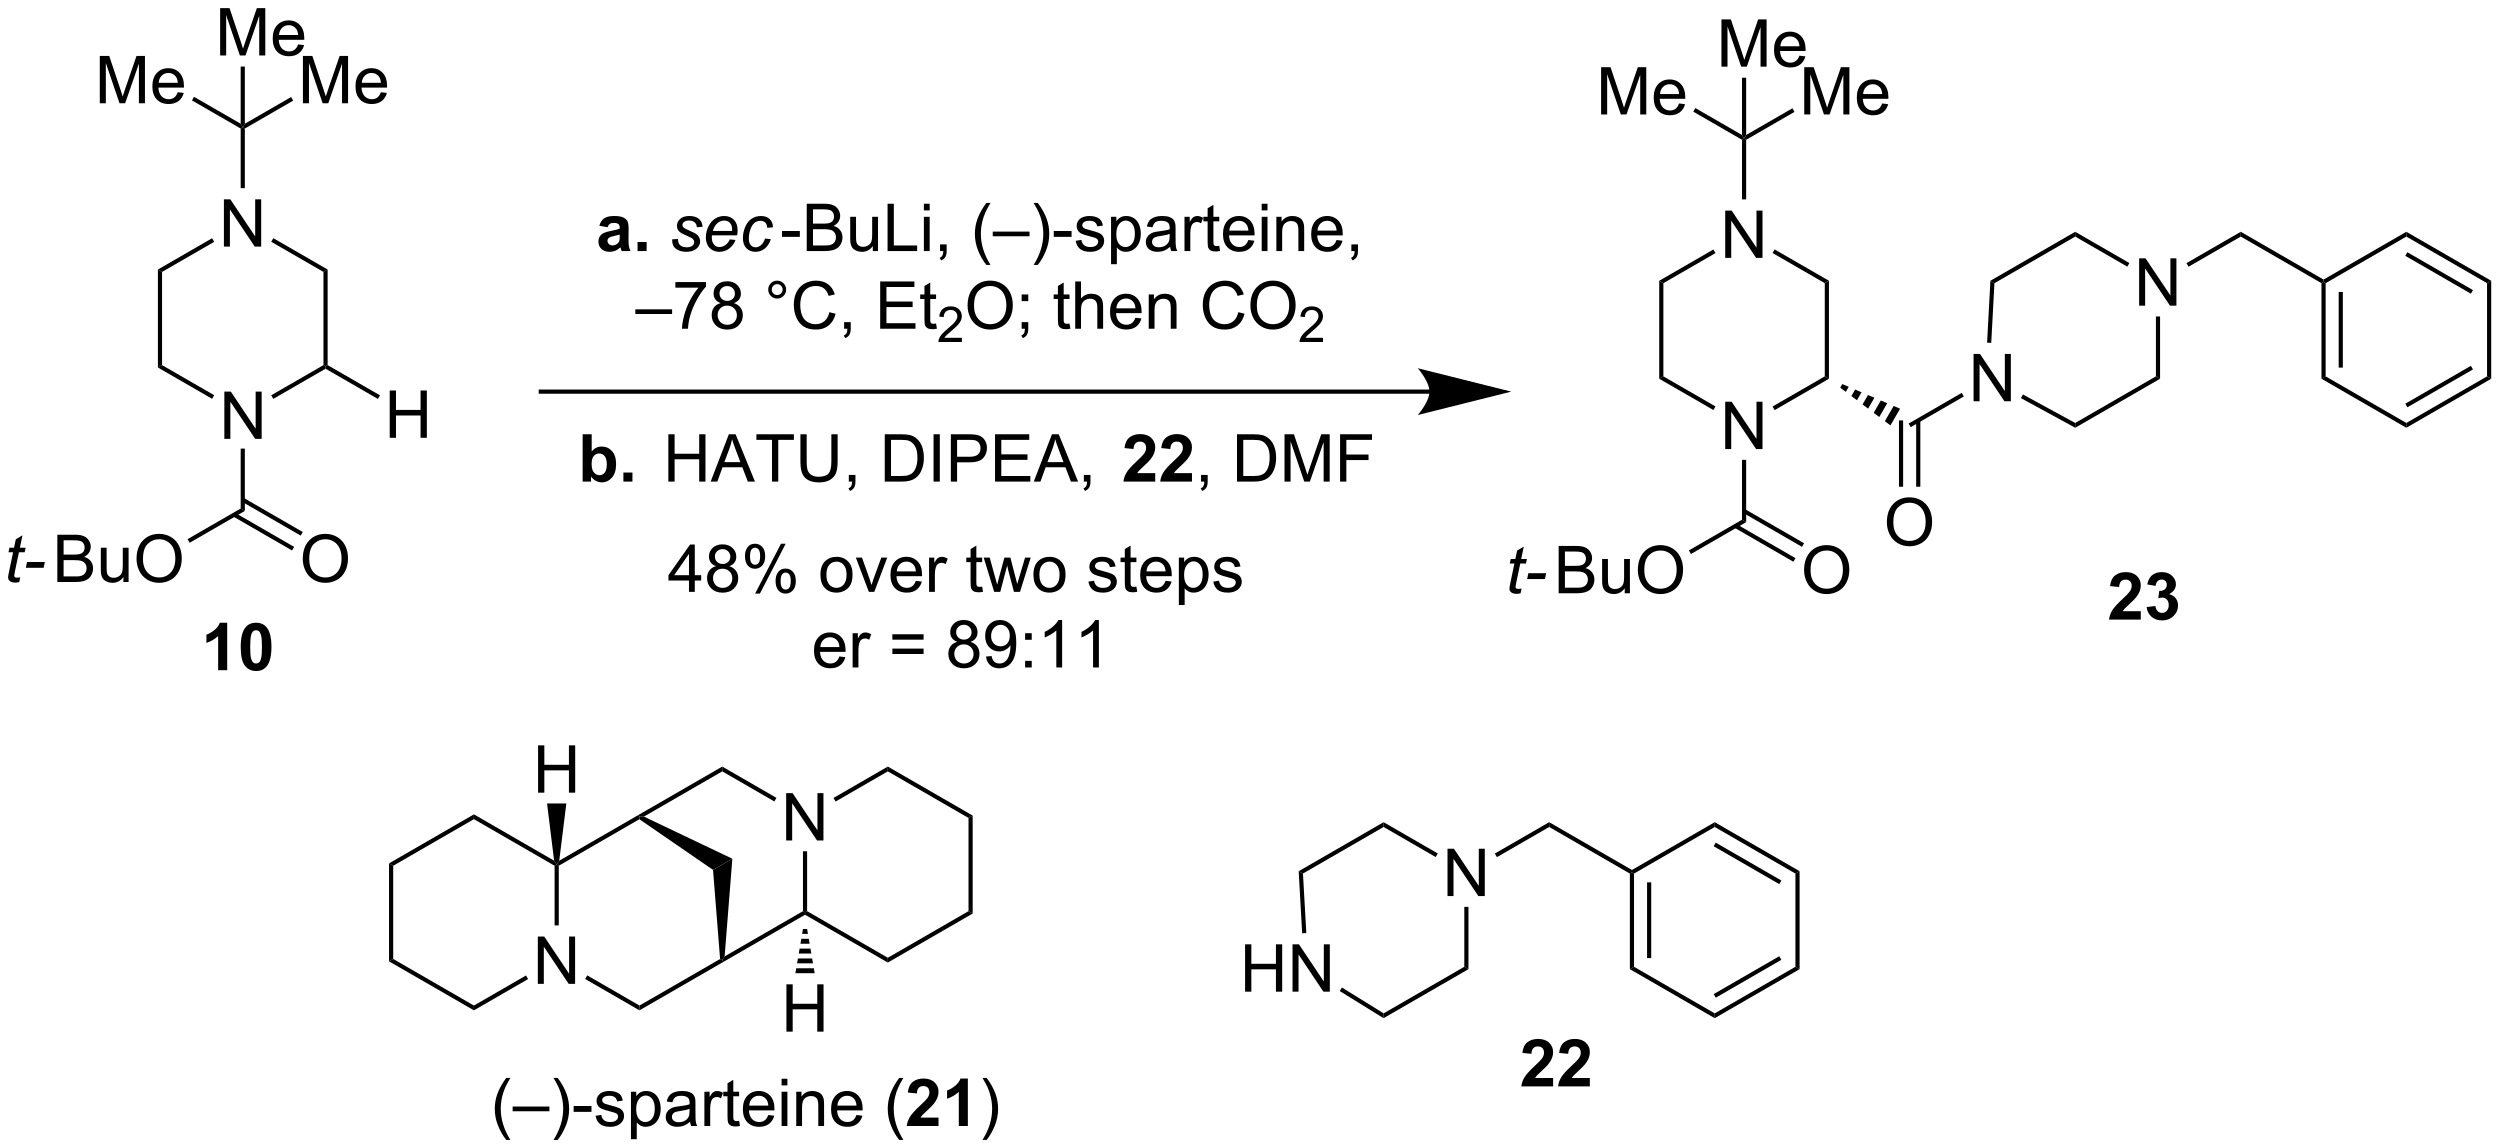 <?xml version="1.0" encoding="UTF-8"?>
<!DOCTYPE svg PUBLIC '-//W3C//DTD SVG 1.0//EN'
          'http://www.w3.org/TR/2001/REC-SVG-20010904/DTD/svg10.dtd'>
<svg stroke-dasharray="none" shape-rendering="auto" xmlns="http://www.w3.org/2000/svg" font-family="'Dialog'" text-rendering="auto" width="825" fill-opacity="1" color-interpolation="auto" color-rendering="auto" preserveAspectRatio="xMidYMid meet" font-size="12px" viewBox="0 0 825 379" fill="black" xmlns:xlink="http://www.w3.org/1999/xlink" stroke="black" image-rendering="auto" stroke-miterlimit="10" stroke-linecap="square" stroke-linejoin="miter" font-style="normal" stroke-width="1" height="379" stroke-dashoffset="0" font-weight="normal" stroke-opacity="1"
><!--Generated by the Batik Graphics2D SVG Generator--><defs id="genericDefs"
  /><g
  ><defs id="defs1"
    ><clipPath clipPathUnits="userSpaceOnUse" id="clipPath1"
      ><path d="M0.238 1.632 L309.514 1.632 L309.514 143.69 L0.238 143.69 L0.238 1.632 Z"
      /></clipPath
      ><clipPath clipPathUnits="userSpaceOnUse" id="clipPath2"
      ><path d="M113.222 288.329 L113.222 426.437 L413.899 426.437 L413.899 288.329 Z"
      /></clipPath
    ></defs
    ><g transform="scale(2.667,2.667) translate(-0.238,-1.632) matrix(1.029,0,0,1.029,-116.222,-294.943)"
    ><path d="M140.156 340.993 L140.156 335.302 L140.93 335.302 L143.919 339.768 L143.919 335.302 L144.641 335.302 L144.641 340.993 L143.867 340.993 L140.878 336.521 L140.878 340.993 L140.156 340.993 Z" stroke="none" clip-path="url(#clipPath2)"
    /></g
    ><g transform="matrix(2.743,0,0,2.743,-310.56,-790.868)"
    ><path d="M140.156 317.993 L140.156 312.302 L140.93 312.302 L143.919 316.768 L143.919 312.302 L144.641 312.302 L144.641 317.993 L143.867 317.993 L140.878 313.521 L140.878 317.993 L140.156 317.993 Z" stroke="none" clip-path="url(#clipPath2)"
    /></g
    ><g transform="matrix(2.743,0,0,2.743,-310.56,-790.868)"
    ><path d="M132.216 320.748 L132.716 321.037 L132.716 332.248 L132.216 332.537 Z" stroke="none" clip-path="url(#clipPath2)"
    /></g
    ><g transform="matrix(2.743,0,0,2.743,-310.56,-790.868)"
    ><path d="M132.216 332.537 L132.716 332.248 L138.985 335.867 L138.735 336.3 Z" stroke="none" clip-path="url(#clipPath2)"
    /></g
    ><g transform="matrix(2.743,0,0,2.743,-310.56,-790.868)"
    ><path d="M146.1 336.309 L145.85 335.876 L152.135 332.248 L152.385 332.392 L152.385 332.681 Z" stroke="none" clip-path="url(#clipPath2)"
    /></g
    ><g transform="matrix(2.743,0,0,2.743,-310.56,-790.868)"
    ><path d="M152.635 332.248 L152.385 332.392 L152.135 332.248 L152.135 321.037 L152.635 320.748 Z" stroke="none" clip-path="url(#clipPath2)"
    /></g
    ><g transform="matrix(2.743,0,0,2.743,-310.56,-790.868)"
    ><path d="M152.635 320.748 L152.135 321.037 L145.85 317.409 L146.1 316.976 Z" stroke="none" clip-path="url(#clipPath2)"
    /></g
    ><g transform="matrix(2.743,0,0,2.743,-310.56,-790.868)"
    ><path d="M138.735 316.985 L138.985 317.418 L132.716 321.037 L132.216 320.748 Z" stroke="none" clip-path="url(#clipPath2)"
    /></g
    ><g transform="matrix(2.743,0,0,2.743,-310.56,-790.868)"
    ><path d="M142.175 342.293 L142.675 342.293 L142.675 349.787 L142.175 349.498 Z" stroke="none" clip-path="url(#clipPath2)"
    /></g
    ><g transform="matrix(2.743,0,0,2.743,-310.56,-790.868)"
    ><path d="M115.654 357.771 L115.537 358.348 Q115.284 358.412 115.048 358.412 Q114.629 358.412 114.38 358.205 Q114.194 358.05 114.194 357.784 Q114.194 357.646 114.295 357.157 L114.794 354.764 L114.241 354.764 L114.352 354.22 L114.908 354.22 L115.121 353.205 L115.925 352.722 L115.61 354.22 L116.301 354.22 L116.184 354.764 L115.498 354.764 L115.02 357.041 Q114.932 357.476 114.932 357.561 Q114.932 357.685 115.001 357.752 Q115.074 357.817 115.237 357.817 Q115.47 357.817 115.654 357.771 ZM116.325 356.635 L116.473 355.931 L118.615 355.931 L118.471 356.635 L116.325 356.635 Z" stroke="none" clip-path="url(#clipPath2)"
    /></g
    ><g transform="matrix(2.743,0,0,2.743,-310.56,-790.868)"
    ><path d="M120.118 358.342 L120.118 352.652 L122.253 352.652 Q122.905 352.652 123.298 352.825 Q123.694 352.996 123.917 353.356 Q124.139 353.715 124.139 354.106 Q124.139 354.471 123.94 354.795 Q123.743 355.115 123.345 355.315 Q123.86 355.465 124.137 355.83 Q124.416 356.195 124.416 356.691 Q124.416 357.093 124.245 357.437 Q124.077 357.778 123.829 357.965 Q123.58 358.151 123.205 358.247 Q122.832 358.342 122.289 358.342 L120.118 358.342 ZM120.871 355.043 L122.103 355.043 Q122.602 355.043 122.819 354.976 Q123.107 354.89 123.252 354.694 Q123.399 354.494 123.399 354.197 Q123.399 353.912 123.262 353.697 Q123.127 353.483 122.874 353.402 Q122.623 353.322 122.009 353.322 L120.871 353.322 L120.871 355.043 ZM120.871 357.67 L122.289 357.67 Q122.654 357.67 122.801 357.644 Q123.06 357.597 123.234 357.488 Q123.409 357.38 123.521 357.173 Q123.635 356.963 123.635 356.691 Q123.635 356.373 123.472 356.14 Q123.308 355.905 123.019 355.809 Q122.731 355.713 122.188 355.713 L120.871 355.713 L120.871 357.67 ZM128.065 358.342 L128.065 357.737 Q127.584 358.436 126.756 358.436 Q126.391 358.436 126.075 358.296 Q125.759 358.156 125.604 357.944 Q125.451 357.732 125.389 357.426 Q125.348 357.219 125.348 356.774 L125.348 354.22 L126.046 354.22 L126.046 356.505 Q126.046 357.054 126.088 357.243 Q126.155 357.52 126.367 357.677 Q126.582 357.833 126.895 357.833 Q127.211 357.833 127.485 357.672 Q127.762 357.512 127.876 357.235 Q127.99 356.955 127.99 356.428 L127.99 354.22 L128.689 354.22 L128.689 358.342 L128.065 358.342 ZM129.645 355.571 Q129.645 354.153 130.406 353.353 Q131.167 352.551 132.37 352.551 Q133.157 352.551 133.788 352.929 Q134.422 353.304 134.754 353.977 Q135.087 354.65 135.087 355.504 Q135.087 356.37 134.738 357.054 Q134.389 357.737 133.747 358.089 Q133.108 358.441 132.365 358.441 Q131.563 358.441 130.929 358.053 Q130.297 357.662 129.971 356.992 Q129.645 356.319 129.645 355.571 ZM130.421 355.581 Q130.421 356.611 130.973 357.204 Q131.526 357.794 132.362 357.794 Q133.211 357.794 133.76 357.196 Q134.311 356.598 134.311 355.501 Q134.311 354.805 134.076 354.287 Q133.84 353.77 133.387 353.485 Q132.937 353.198 132.373 353.198 Q131.573 353.198 130.996 353.749 Q130.421 354.298 130.421 355.581 Z" stroke="none" clip-path="url(#clipPath2)"
    /></g
    ><g transform="matrix(2.743,0,0,2.743,-310.56,-790.868)"
    ><path d="M142.175 349.498 L142.675 349.787 L136.034 353.621 L135.784 353.188 Z" stroke="none" clip-path="url(#clipPath2)"
    /></g
    ><g transform="matrix(2.743,0,0,2.743,-310.56,-790.868)"
    ><path d="M149.645 355.571 Q149.645 354.153 150.406 353.353 Q151.167 352.551 152.37 352.551 Q153.157 352.551 153.788 352.929 Q154.422 353.304 154.754 353.977 Q155.087 354.65 155.087 355.504 Q155.087 356.37 154.738 357.054 Q154.389 357.737 153.747 358.089 Q153.108 358.441 152.365 358.441 Q151.563 358.441 150.929 358.053 Q150.297 357.662 149.971 356.992 Q149.645 356.319 149.645 355.571 ZM150.422 355.581 Q150.422 356.611 150.973 357.204 Q151.526 357.794 152.362 357.794 Q153.211 357.794 153.76 357.196 Q154.311 356.598 154.311 355.501 Q154.311 354.805 154.076 354.287 Q153.84 353.77 153.387 353.485 Q152.937 353.198 152.373 353.198 Q151.573 353.198 150.996 353.749 Q150.422 354.298 150.422 355.581 Z" stroke="none" clip-path="url(#clipPath2)"
    /></g
    ><g transform="matrix(2.743,0,0,2.743,-310.56,-790.868)"
    ><path d="M141.265 350.457 L148.357 354.551 L148.607 354.118 L141.515 350.024 ZM142.3 348.664 L149.393 352.759 L149.643 352.326 L142.55 348.231 Z" stroke="none" clip-path="url(#clipPath2)"
    /></g
    ><g transform="matrix(2.743,0,0,2.743,-310.56,-790.868)"
    ><path d="M142.675 310.958 L142.175 310.958 L142.175 303.787 L142.425 303.642 L142.675 303.787 Z" stroke="none" clip-path="url(#clipPath2)"
    /></g
    ><g transform="matrix(2.743,0,0,2.743,-310.56,-790.868)"
    ><path d="M160.105 340.993 L160.105 335.302 L160.858 335.302 L160.858 337.639 L163.816 337.639 L163.816 335.302 L164.57 335.302 L164.57 340.993 L163.816 340.993 L163.816 338.309 L160.858 338.309 L160.858 340.993 L160.105 340.993 Z" stroke="none" clip-path="url(#clipPath2)"
    /></g
    ><g transform="matrix(2.743,0,0,2.743,-310.56,-790.868)"
    ><path d="M152.385 332.681 L152.385 332.392 L152.635 332.248 L158.934 335.885 L158.684 336.318 Z" stroke="none" clip-path="url(#clipPath2)"
    /></g
    ><g transform="matrix(2.743,0,0,2.743,-310.56,-790.868)"
    ><path d="M285.188 335.187 L178.278 335.187 L178.028 335.187 L178.028 335.687 L178.278 335.687 L285.188 335.687 L285.438 335.687 L285.438 335.187 L285.188 335.187 ZM295.033 335.437 L283.783 332.622 C283.783 332.622 285.188 334.205 285.188 335.437 C285.188 336.668 283.783 338.252 283.783 338.252 Z" stroke="none" clip-path="url(#clipPath2)"
    /></g
    ><g transform="matrix(2.743,0,0,2.743,-310.56,-790.868)"
    ><path d="M186.315 315.66 L185.324 315.481 Q185.492 314.884 185.898 314.596 Q186.307 314.309 187.109 314.309 Q187.839 314.309 188.196 314.483 Q188.554 314.653 188.698 314.92 Q188.846 315.186 188.846 315.896 L188.833 317.169 Q188.833 317.712 188.885 317.971 Q188.939 318.23 189.082 318.525 L188.002 318.525 Q187.961 318.416 187.899 318.201 Q187.87 318.106 187.86 318.075 Q187.581 318.346 187.262 318.483 Q186.944 318.618 186.582 318.618 Q185.945 318.618 185.577 318.274 Q185.213 317.927 185.213 317.399 Q185.213 317.05 185.378 316.775 Q185.546 316.501 185.847 316.356 Q186.147 316.211 186.714 316.103 Q187.48 315.958 187.775 315.833 L187.775 315.725 Q187.775 315.412 187.619 315.277 Q187.464 315.142 187.032 315.142 Q186.742 315.142 186.579 315.259 Q186.416 315.373 186.315 315.66 ZM187.775 316.545 Q187.565 316.615 187.109 316.713 Q186.657 316.809 186.517 316.902 Q186.302 317.052 186.302 317.285 Q186.302 317.515 186.473 317.684 Q186.644 317.849 186.908 317.849 Q187.203 317.849 187.472 317.655 Q187.668 317.508 187.731 317.293 Q187.775 317.153 187.775 316.762 L187.775 316.545 ZM189.921 318.525 L189.921 317.433 L191.011 317.433 L191.011 318.525 L189.921 318.525 Z" stroke="none" clip-path="url(#clipPath2)"
    /></g
    ><g transform="matrix(2.743,0,0,2.743,-310.56,-790.868)"
    ><path d="M194.084 317.114 L194.786 317.073 Q194.786 317.376 194.879 317.591 Q194.972 317.803 195.223 317.94 Q195.474 318.075 195.808 318.075 Q196.274 318.075 196.506 317.888 Q196.739 317.702 196.739 317.448 Q196.739 317.267 196.6 317.104 Q196.455 316.941 195.898 316.703 Q195.342 316.462 195.187 316.366 Q194.925 316.206 194.793 315.991 Q194.661 315.776 194.661 315.497 Q194.661 315.008 195.049 314.659 Q195.438 314.309 196.136 314.309 Q196.913 314.309 197.319 314.669 Q197.725 315.026 197.741 315.613 L197.053 315.66 Q197.037 315.287 196.788 315.07 Q196.54 314.853 196.087 314.853 Q195.722 314.853 195.52 315.021 Q195.319 315.186 195.319 315.38 Q195.319 315.575 195.492 315.722 Q195.608 315.823 196.095 316.033 Q196.902 316.382 197.112 316.584 Q197.446 316.905 197.446 317.368 Q197.446 317.673 197.257 317.968 Q197.068 318.263 196.682 318.442 Q196.297 318.618 195.772 318.618 Q195.057 318.618 194.558 318.263 Q194.056 317.911 194.084 317.114 ZM201.02 317.122 L201.703 317.192 Q201.555 317.702 201.025 318.16 Q200.497 318.618 199.762 318.618 Q199.304 318.618 198.921 318.406 Q198.541 318.194 198.339 317.79 Q198.139 317.386 198.139 316.871 Q198.139 316.196 198.452 315.562 Q198.766 314.925 199.262 314.617 Q199.759 314.309 200.337 314.309 Q201.074 314.309 201.514 314.767 Q201.957 315.225 201.957 316.017 Q201.957 316.32 201.902 316.638 L198.867 316.638 Q198.851 316.757 198.851 316.856 Q198.851 317.433 199.115 317.738 Q199.382 318.043 199.767 318.043 Q200.127 318.043 200.476 317.808 Q200.826 317.57 201.02 317.122 ZM198.978 316.103 L201.291 316.103 Q201.297 315.994 201.297 315.947 Q201.297 315.419 201.033 315.137 Q200.769 314.855 200.352 314.855 Q199.902 314.855 199.532 315.166 Q199.162 315.476 198.978 316.103 ZM205.26 317.021 L205.961 317.096 Q205.697 317.868 205.211 318.243 Q204.724 318.618 204.103 318.618 Q203.43 318.618 203.014 318.183 Q202.597 317.748 202.597 316.967 Q202.597 316.291 202.864 315.639 Q203.133 314.987 203.63 314.648 Q204.129 314.309 204.771 314.309 Q205.433 314.309 205.821 314.684 Q206.21 315.057 206.21 315.675 L205.519 315.722 Q205.516 315.329 205.291 315.109 Q205.069 314.886 204.704 314.886 Q204.282 314.886 203.971 315.155 Q203.661 315.422 203.482 315.968 Q203.306 316.514 203.306 317.019 Q203.306 317.547 203.539 317.81 Q203.772 318.075 204.113 318.075 Q204.455 318.075 204.768 317.816 Q205.081 317.554 205.26 317.021 Z" stroke="none" clip-path="url(#clipPath2)"
    /></g
    ><g transform="matrix(2.743,0,0,2.743,-310.56,-790.868)"
    ><path d="M207.299 316.817 L207.299 316.113 L209.444 316.113 L209.444 316.817 L207.299 316.817 ZM210.275 318.525 L210.275 312.834 L212.41 312.834 Q213.062 312.834 213.456 313.007 Q213.851 313.178 214.074 313.538 Q214.297 313.898 214.297 314.288 Q214.297 314.653 214.097 314.977 Q213.901 315.298 213.502 315.497 Q214.017 315.647 214.294 316.012 Q214.574 316.377 214.574 316.874 Q214.574 317.275 214.403 317.619 Q214.235 317.961 213.986 318.147 Q213.738 318.333 213.362 318.429 Q212.99 318.525 212.446 318.525 L210.275 318.525 ZM211.028 315.225 L212.26 315.225 Q212.76 315.225 212.977 315.158 Q213.264 315.073 213.409 314.876 Q213.556 314.677 213.556 314.379 Q213.556 314.094 213.419 313.88 Q213.285 313.665 213.031 313.584 Q212.78 313.504 212.167 313.504 L211.028 313.504 L211.028 315.225 ZM211.028 317.852 L212.446 317.852 Q212.811 317.852 212.959 317.826 Q213.218 317.779 213.391 317.671 Q213.567 317.562 213.678 317.355 Q213.792 317.146 213.792 316.874 Q213.792 316.555 213.629 316.322 Q213.466 316.087 213.176 315.991 Q212.889 315.896 212.345 315.896 L211.028 315.896 L211.028 317.852 ZM218.222 318.525 L218.222 317.919 Q217.741 318.618 216.913 318.618 Q216.548 318.618 216.232 318.478 Q215.917 318.339 215.761 318.126 Q215.609 317.914 215.547 317.609 Q215.505 317.402 215.505 316.957 L215.505 314.402 L216.204 314.402 L216.204 316.687 Q216.204 317.236 216.245 317.425 Q216.313 317.702 216.525 317.86 Q216.74 318.015 217.053 318.015 Q217.369 318.015 217.643 317.855 Q217.92 317.694 218.034 317.417 Q218.147 317.138 218.147 316.61 L218.147 314.402 L218.846 314.402 L218.846 318.525 L218.222 318.525 ZM219.999 318.525 L219.999 312.834 L220.752 312.834 L220.752 317.852 L223.555 317.852 L223.555 318.525 L219.999 318.525 ZM224.366 313.636 L224.366 312.834 L225.065 312.834 L225.065 313.636 L224.366 313.636 ZM224.366 318.525 L224.366 314.402 L225.065 314.402 L225.065 318.525 L224.366 318.525 ZM226.311 318.525 L226.311 317.728 L227.108 317.728 L227.108 318.525 Q227.108 318.965 226.953 319.234 Q226.798 319.503 226.458 319.651 L226.264 319.353 Q226.487 319.255 226.59 319.066 Q226.696 318.879 226.707 318.525 L226.311 318.525 ZM231.883 320.199 Q231.303 319.469 230.902 318.491 Q230.503 317.51 230.503 316.462 Q230.503 315.538 230.804 314.692 Q231.153 313.711 231.883 312.736 L232.382 312.736 Q231.914 313.543 231.761 313.89 Q231.526 314.426 231.388 315.008 Q231.223 315.733 231.223 316.467 Q231.223 318.333 232.382 320.199 L231.883 320.199 ZM232.654 316.747 L232.654 316.183 L237.077 316.183 L237.077 316.747 L232.654 316.747 ZM238.074 320.199 L237.572 320.199 Q238.734 318.333 238.734 316.467 Q238.734 315.738 238.566 315.018 Q238.434 314.436 238.198 313.9 Q238.046 313.551 237.572 312.736 L238.074 312.736 Q238.804 313.711 239.153 314.692 Q239.451 315.538 239.451 316.462 Q239.451 317.51 239.05 318.491 Q238.649 319.469 238.074 320.199 ZM239.992 316.817 L239.992 316.113 L242.137 316.113 L242.137 316.817 L239.992 316.817 ZM242.631 317.293 L243.322 317.184 Q243.379 317.601 243.646 317.824 Q243.912 318.043 244.389 318.043 Q244.87 318.043 245.103 317.847 Q245.336 317.65 245.336 317.386 Q245.336 317.151 245.131 317.014 Q244.987 316.92 244.417 316.778 Q243.649 316.584 243.351 316.442 Q243.053 316.299 242.901 316.051 Q242.748 315.8 242.748 315.497 Q242.748 315.22 242.872 314.987 Q242.999 314.752 243.216 314.596 Q243.379 314.475 243.661 314.392 Q243.944 314.309 244.264 314.309 Q244.751 314.309 245.116 314.449 Q245.483 314.589 245.657 314.827 Q245.833 315.065 245.9 315.466 L245.217 315.559 Q245.17 315.241 244.945 315.062 Q244.722 314.884 244.316 314.884 Q243.835 314.884 243.628 315.044 Q243.423 315.202 243.423 315.414 Q243.423 315.551 243.509 315.66 Q243.594 315.771 243.775 315.846 Q243.881 315.885 244.394 316.025 Q245.134 316.222 245.426 316.348 Q245.721 316.475 245.887 316.716 Q246.055 316.957 246.055 317.314 Q246.055 317.663 245.851 317.971 Q245.646 318.279 245.261 318.45 Q244.878 318.618 244.394 318.618 Q243.589 318.618 243.167 318.284 Q242.748 317.95 242.631 317.293 ZM246.886 320.106 L246.886 314.402 L247.523 314.402 L247.523 314.938 Q247.748 314.622 248.03 314.467 Q248.315 314.309 248.718 314.309 Q249.246 314.309 249.65 314.581 Q250.054 314.853 250.258 315.347 Q250.465 315.841 250.465 316.431 Q250.465 317.065 250.237 317.572 Q250.01 318.077 249.577 318.349 Q249.145 318.618 248.666 318.618 Q248.317 318.618 248.04 318.471 Q247.763 318.323 247.585 318.098 L247.585 320.106 L246.886 320.106 ZM247.517 316.486 Q247.517 317.283 247.838 317.663 Q248.162 318.043 248.62 318.043 Q249.086 318.043 249.417 317.65 Q249.751 317.254 249.751 316.429 Q249.751 315.639 249.425 315.248 Q249.101 314.855 248.651 314.855 Q248.206 314.855 247.862 315.274 Q247.517 315.691 247.517 316.486 ZM253.996 318.015 Q253.608 318.346 253.248 318.483 Q252.891 318.618 252.48 318.618 Q251.799 318.618 251.434 318.287 Q251.069 317.953 251.069 317.438 Q251.069 317.135 251.207 316.884 Q251.346 316.633 251.569 316.483 Q251.791 316.33 252.071 316.253 Q252.278 316.198 252.692 316.149 Q253.538 316.048 253.939 315.908 Q253.942 315.764 253.942 315.725 Q253.942 315.298 253.745 315.124 Q253.476 314.886 252.948 314.886 Q252.456 314.886 252.221 315.06 Q251.985 315.233 251.874 315.67 L251.191 315.577 Q251.284 315.14 251.496 314.871 Q251.711 314.599 252.115 314.454 Q252.518 314.309 253.049 314.309 Q253.577 314.309 253.906 314.433 Q254.237 314.558 254.392 314.747 Q254.547 314.933 254.609 315.22 Q254.646 315.399 254.646 315.865 L254.646 316.796 Q254.646 317.772 254.69 318.031 Q254.734 318.287 254.866 318.525 L254.136 318.525 Q254.027 318.307 253.996 318.015 ZM253.939 316.454 Q253.559 316.61 252.798 316.719 Q252.366 316.781 252.187 316.858 Q252.009 316.936 251.91 317.086 Q251.815 317.236 251.815 317.417 Q251.815 317.697 252.027 317.883 Q252.239 318.069 252.645 318.069 Q253.049 318.069 253.362 317.893 Q253.678 317.717 253.825 317.409 Q253.939 317.174 253.939 316.711 L253.939 316.454 ZM255.721 318.525 L255.721 314.402 L256.35 314.402 L256.35 315.026 Q256.591 314.589 256.792 314.449 Q256.997 314.309 257.243 314.309 Q257.595 314.309 257.959 314.534 L257.719 315.181 Q257.463 315.031 257.207 315.031 Q256.979 315.031 256.795 315.168 Q256.614 315.305 256.536 315.551 Q256.42 315.924 256.42 316.366 L256.42 318.525 L255.721 318.525 ZM259.901 317.899 L260.001 318.517 Q259.706 318.579 259.474 318.579 Q259.093 318.579 258.883 318.46 Q258.674 318.339 258.588 318.142 Q258.503 317.945 258.503 317.316 L258.503 314.946 L257.991 314.946 L257.991 314.402 L258.503 314.402 L258.503 313.38 L259.199 312.961 L259.199 314.402 L259.901 314.402 L259.901 314.946 L259.199 314.946 L259.199 317.355 Q259.199 317.655 259.235 317.741 Q259.272 317.826 259.354 317.878 Q259.44 317.927 259.595 317.927 Q259.712 317.927 259.901 317.899 ZM263.406 317.197 L264.128 317.285 Q263.957 317.919 263.494 318.269 Q263.033 318.618 262.316 318.618 Q261.411 318.618 260.88 318.062 Q260.352 317.503 260.352 316.498 Q260.352 315.458 260.888 314.884 Q261.423 314.309 262.277 314.309 Q263.103 314.309 263.626 314.873 Q264.151 315.435 264.151 316.454 Q264.151 316.517 264.149 316.641 L261.074 316.641 Q261.113 317.321 261.457 317.684 Q261.804 318.043 262.319 318.043 Q262.704 318.043 262.976 317.842 Q263.248 317.64 263.406 317.197 ZM261.113 316.066 L263.413 316.066 Q263.367 315.546 263.15 315.287 Q262.816 314.884 262.285 314.884 Q261.804 314.884 261.475 315.207 Q261.147 315.528 261.113 316.066 ZM265.009 313.636 L265.009 312.834 L265.708 312.834 L265.708 313.636 L265.009 313.636 ZM265.009 318.525 L265.009 314.402 L265.708 314.402 L265.708 318.525 L265.009 318.525 ZM266.773 318.525 L266.773 314.402 L267.401 314.402 L267.401 314.987 Q267.854 314.309 268.714 314.309 Q269.086 314.309 269.397 314.444 Q269.71 314.576 269.865 314.793 Q270.02 315.01 270.082 315.311 Q270.121 315.505 270.121 315.989 L270.121 318.525 L269.423 318.525 L269.423 316.017 Q269.423 315.59 269.34 315.378 Q269.26 315.166 269.053 315.041 Q268.846 314.915 268.566 314.915 Q268.118 314.915 267.795 315.199 Q267.471 315.481 267.471 316.273 L267.471 318.525 L266.773 318.525 ZM274.015 317.197 L274.737 317.285 Q274.566 317.919 274.103 318.269 Q273.642 318.618 272.925 318.618 Q272.02 318.618 271.489 318.062 Q270.961 317.503 270.961 316.498 Q270.961 315.458 271.497 314.884 Q272.033 314.309 272.887 314.309 Q273.712 314.309 274.235 314.873 Q274.76 315.435 274.76 316.454 Q274.76 316.517 274.757 316.641 L271.683 316.641 Q271.722 317.321 272.066 317.684 Q272.413 318.043 272.928 318.043 Q273.313 318.043 273.585 317.842 Q273.857 317.64 274.015 317.197 ZM271.722 316.066 L274.023 316.066 Q273.976 315.546 273.759 315.287 Q273.425 314.884 272.894 314.884 Q272.413 314.884 272.084 315.207 Q271.756 315.528 271.722 316.066 ZM275.797 318.525 L275.797 317.728 L276.594 317.728 L276.594 318.525 Q276.594 318.965 276.438 319.234 Q276.283 319.503 275.944 319.651 L275.75 319.353 Q275.973 319.255 276.076 319.066 Q276.182 318.879 276.192 318.525 L275.797 318.525 Z" stroke="none" clip-path="url(#clipPath2)"
    /></g
    ><g transform="matrix(2.743,0,0,2.743,-310.56,-790.868)"
    ><path d="M189.656 326.097 L189.656 325.533 L194.078 325.533 L194.078 326.097 L189.656 326.097 ZM194.47 322.929 L194.47 322.257 L198.153 322.257 L198.153 322.8 Q197.61 323.38 197.077 324.34 Q196.543 325.297 196.251 326.309 Q196.041 327.023 195.984 327.875 L195.265 327.875 Q195.278 327.202 195.529 326.252 Q195.782 325.3 196.254 324.417 Q196.725 323.535 197.258 322.929 L194.47 322.929 ZM199.919 324.787 Q199.484 324.63 199.275 324.335 Q199.065 324.039 199.065 323.628 Q199.065 323.007 199.51 322.585 Q199.958 322.161 200.701 322.161 Q201.446 322.161 201.899 322.593 Q202.354 323.025 202.354 323.646 Q202.354 324.042 202.145 324.337 Q201.938 324.63 201.516 324.787 Q202.039 324.958 202.313 325.339 Q202.587 325.719 202.587 326.247 Q202.587 326.977 202.07 327.476 Q201.555 327.973 200.711 327.973 Q199.87 327.973 199.352 327.474 Q198.838 326.974 198.838 326.229 Q198.838 325.673 199.117 325.3 Q199.399 324.925 199.919 324.787 ZM199.78 323.605 Q199.78 324.009 200.038 324.265 Q200.3 324.521 200.716 324.521 Q201.12 324.521 201.376 324.267 Q201.635 324.011 201.635 323.644 Q201.635 323.258 201.369 322.997 Q201.105 322.735 200.709 322.735 Q200.307 322.735 200.043 322.991 Q199.78 323.248 199.78 323.605 ZM199.554 326.231 Q199.554 326.532 199.697 326.811 Q199.839 327.091 200.119 327.243 Q200.398 327.396 200.719 327.396 Q201.221 327.396 201.547 327.075 Q201.873 326.752 201.873 326.255 Q201.873 325.75 201.537 325.421 Q201.2 325.09 200.696 325.09 Q200.204 325.09 199.878 325.416 Q199.554 325.742 199.554 326.231 ZM205.641 323.162 Q205.641 322.714 205.957 322.401 Q206.275 322.086 206.718 322.086 Q207.168 322.086 207.481 322.401 Q207.797 322.714 207.797 323.162 Q207.797 323.607 207.478 323.926 Q207.163 324.241 206.718 324.241 Q206.275 324.241 205.957 323.928 Q205.641 323.613 205.641 323.162 ZM206.065 323.162 Q206.065 323.434 206.257 323.625 Q206.448 323.817 206.72 323.817 Q206.989 323.817 207.181 323.625 Q207.372 323.434 207.372 323.162 Q207.372 322.89 207.181 322.699 Q206.989 322.505 206.72 322.505 Q206.448 322.505 206.257 322.699 Q206.065 322.89 206.065 323.162 ZM212.997 325.88 L213.75 326.068 Q213.515 326.998 212.899 327.487 Q212.283 327.973 211.395 327.973 Q210.474 327.973 209.897 327.598 Q209.322 327.223 209.02 326.514 Q208.719 325.802 208.719 324.987 Q208.719 324.096 209.058 323.437 Q209.4 322.774 210.026 322.43 Q210.653 322.086 211.406 322.086 Q212.26 322.086 212.842 322.52 Q213.424 322.955 213.655 323.745 L212.912 323.918 Q212.715 323.297 212.337 323.015 Q211.962 322.73 211.39 322.73 Q210.735 322.73 210.293 323.046 Q209.853 323.359 209.674 323.889 Q209.496 324.42 209.496 324.981 Q209.496 325.709 209.708 326.25 Q209.92 326.791 210.365 327.06 Q210.813 327.326 211.333 327.326 Q211.965 327.326 212.402 326.961 Q212.842 326.596 212.997 325.88 ZM214.771 327.875 L214.771 327.078 L215.568 327.078 L215.568 327.875 Q215.568 328.315 215.413 328.584 Q215.258 328.853 214.919 329 L214.725 328.703 Q214.947 328.605 215.051 328.416 Q215.157 328.229 215.167 327.875 L214.771 327.875 ZM219.111 327.875 L219.111 322.184 L223.226 322.184 L223.226 322.854 L219.864 322.854 L219.864 324.599 L223.014 324.599 L223.014 325.266 L219.864 325.266 L219.864 327.202 L223.358 327.202 L223.358 327.875 L219.111 327.875 ZM225.834 327.248 L225.935 327.867 Q225.64 327.929 225.407 327.929 Q225.027 327.929 224.817 327.81 Q224.608 327.688 224.522 327.492 Q224.437 327.295 224.437 326.666 L224.437 324.296 L223.924 324.296 L223.924 323.752 L224.437 323.752 L224.437 322.73 L225.133 322.311 L225.133 323.752 L225.834 323.752 L225.834 324.296 L225.133 324.296 L225.133 326.705 Q225.133 327.005 225.169 327.091 Q225.206 327.176 225.288 327.228 Q225.374 327.277 225.529 327.277 Q225.645 327.277 225.834 327.248 Z" stroke="none" clip-path="url(#clipPath2)"
    /></g
    ><g transform="matrix(2.743,0,0,2.743,-310.56,-790.868)"
    ><path d="M228.939 328.96 L228.939 329.465 L226.117 329.465 Q226.111 329.275 226.179 329.1 Q226.286 328.813 226.523 328.533 Q226.761 328.254 227.21 327.887 Q227.905 327.316 228.149 326.982 Q228.394 326.649 228.394 326.352 Q228.394 326.041 228.17 325.827 Q227.949 325.612 227.59 325.612 Q227.212 325.612 226.984 325.839 Q226.757 326.066 226.756 326.468 L226.216 326.414 Q226.272 325.81 226.633 325.496 Q226.994 325.179 227.602 325.179 Q228.217 325.179 228.574 325.521 Q228.933 325.861 228.933 326.363 Q228.933 326.619 228.828 326.868 Q228.724 327.114 228.479 327.388 Q228.236 327.662 227.672 328.139 Q227.2 328.535 227.066 328.677 Q226.932 328.818 226.845 328.96 L228.939 328.96 Z" stroke="none" clip-path="url(#clipPath2)"
    /></g
    ><g transform="matrix(2.743,0,0,2.743,-310.56,-790.868)"
    ><path d="M229.624 325.103 Q229.624 323.685 230.385 322.885 Q231.146 322.083 232.349 322.083 Q233.136 322.083 233.767 322.461 Q234.401 322.836 234.733 323.509 Q235.066 324.182 235.066 325.036 Q235.066 325.903 234.717 326.586 Q234.368 327.269 233.726 327.621 Q233.087 327.973 232.344 327.973 Q231.542 327.973 230.908 327.585 Q230.276 327.194 229.95 326.524 Q229.624 325.851 229.624 325.103 ZM230.401 325.113 Q230.401 326.144 230.952 326.736 Q231.506 327.326 232.341 327.326 Q233.19 327.326 233.739 326.728 Q234.29 326.131 234.29 325.033 Q234.29 324.337 234.055 323.82 Q233.819 323.302 233.366 323.017 Q232.916 322.73 232.352 322.73 Q231.552 322.73 230.975 323.281 Q230.401 323.83 230.401 325.113 ZM236.129 324.547 L236.129 323.752 L236.926 323.752 L236.926 324.547 L236.129 324.547 ZM236.129 327.875 L236.129 327.078 L236.926 327.078 L236.926 327.875 Q236.926 328.315 236.771 328.584 Q236.615 328.853 236.276 329 L236.082 328.703 Q236.305 328.605 236.408 328.416 Q236.514 328.229 236.525 327.875 L236.129 327.875 ZM241.889 327.248 L241.99 327.867 Q241.695 327.929 241.463 327.929 Q241.082 327.929 240.873 327.81 Q240.663 327.688 240.577 327.492 Q240.492 327.295 240.492 326.666 L240.492 324.296 L239.98 324.296 L239.98 323.752 L240.492 323.752 L240.492 322.73 L241.188 322.311 L241.188 323.752 L241.889 323.752 L241.889 324.296 L241.188 324.296 L241.188 326.705 Q241.188 327.005 241.224 327.091 Q241.261 327.176 241.344 327.228 Q241.429 327.277 241.584 327.277 Q241.701 327.277 241.889 327.248 ZM242.574 327.875 L242.574 322.184 L243.273 322.184 L243.273 324.226 Q243.762 323.659 244.507 323.659 Q244.965 323.659 245.302 323.84 Q245.641 324.019 245.786 324.337 Q245.93 324.656 245.93 325.261 L245.93 327.875 L245.232 327.875 L245.232 325.261 Q245.232 324.738 245.004 324.5 Q244.779 324.26 244.362 324.26 Q244.052 324.26 243.777 324.423 Q243.506 324.583 243.389 324.86 Q243.273 325.134 243.273 325.618 L243.273 327.875 L242.574 327.875 ZM249.816 326.547 L250.538 326.635 Q250.367 327.269 249.904 327.619 Q249.444 327.968 248.727 327.968 Q247.821 327.968 247.29 327.412 Q246.762 326.853 246.762 325.849 Q246.762 324.808 247.298 324.234 Q247.834 323.659 248.688 323.659 Q249.513 323.659 250.036 324.223 Q250.561 324.785 250.561 325.805 Q250.561 325.867 250.559 325.991 L247.484 325.991 Q247.523 326.671 247.868 327.034 Q248.214 327.393 248.729 327.393 Q249.115 327.393 249.387 327.192 Q249.658 326.99 249.816 326.547 ZM247.523 325.416 L249.824 325.416 Q249.777 324.896 249.56 324.637 Q249.226 324.234 248.696 324.234 Q248.214 324.234 247.886 324.557 Q247.557 324.878 247.523 325.416 ZM251.417 327.875 L251.417 323.752 L252.046 323.752 L252.046 324.337 Q252.499 323.659 253.358 323.659 Q253.73 323.659 254.041 323.794 Q254.354 323.926 254.509 324.143 Q254.665 324.36 254.727 324.661 Q254.766 324.855 254.766 325.339 L254.766 327.875 L254.067 327.875 L254.067 325.367 Q254.067 324.94 253.984 324.728 Q253.904 324.516 253.697 324.392 Q253.49 324.265 253.21 324.265 Q252.762 324.265 252.439 324.549 Q252.116 324.831 252.116 325.623 L252.116 327.875 L251.417 327.875 ZM262.195 325.88 L262.949 326.068 Q262.713 326.998 262.097 327.487 Q261.481 327.973 260.594 327.973 Q259.672 327.973 259.095 327.598 Q258.521 327.223 258.218 326.514 Q257.918 325.802 257.918 324.987 Q257.918 324.096 258.257 323.437 Q258.598 322.774 259.224 322.43 Q259.851 322.086 260.604 322.086 Q261.458 322.086 262.04 322.52 Q262.622 322.955 262.853 323.745 L262.11 323.918 Q261.913 323.297 261.536 323.015 Q261.16 322.73 260.588 322.73 Q259.934 322.73 259.491 323.046 Q259.051 323.359 258.873 323.889 Q258.694 324.42 258.694 324.981 Q258.694 325.709 258.906 326.25 Q259.118 326.791 259.563 327.06 Q260.011 327.326 260.531 327.326 Q261.163 327.326 261.6 326.961 Q262.04 326.596 262.195 325.88 ZM263.649 325.103 Q263.649 323.685 264.409 322.885 Q265.17 322.083 266.373 322.083 Q267.16 322.083 267.792 322.461 Q268.426 322.836 268.757 323.509 Q269.091 324.182 269.091 325.036 Q269.091 325.903 268.741 326.586 Q268.392 327.269 267.75 327.621 Q267.111 327.973 266.368 327.973 Q265.566 327.973 264.932 327.585 Q264.301 327.194 263.974 326.524 Q263.649 325.851 263.649 325.103 ZM264.425 325.113 Q264.425 326.144 264.976 326.736 Q265.53 327.326 266.366 327.326 Q267.215 327.326 267.763 326.728 Q268.315 326.131 268.315 325.033 Q268.315 324.337 268.079 323.82 Q267.843 323.302 267.391 323.017 Q266.94 322.73 266.376 322.73 Q265.576 322.73 264.999 323.281 Q264.425 323.83 264.425 325.113 Z" stroke="none" clip-path="url(#clipPath2)"
    /></g
    ><g transform="matrix(2.743,0,0,2.743,-310.56,-790.868)"
    ><path d="M272.386 328.96 L272.386 329.465 L269.564 329.465 Q269.558 329.275 269.626 329.1 Q269.733 328.813 269.969 328.533 Q270.208 328.254 270.657 327.887 Q271.351 327.316 271.596 326.982 Q271.841 326.649 271.841 326.352 Q271.841 326.041 271.617 325.827 Q271.396 325.612 271.037 325.612 Q270.659 325.612 270.432 325.839 Q270.204 326.066 270.202 326.468 L269.663 326.414 Q269.719 325.81 270.08 325.496 Q270.441 325.179 271.049 325.179 Q271.664 325.179 272.021 325.521 Q272.38 325.861 272.38 326.363 Q272.38 326.619 272.275 326.868 Q272.171 327.114 271.926 327.388 Q271.683 327.662 271.119 328.139 Q270.647 328.535 270.513 328.677 Q270.379 328.818 270.292 328.96 L272.386 328.96 Z" stroke="none" clip-path="url(#clipPath2)"
    /></g
    ><g transform="matrix(2.743,0,0,2.743,-310.56,-790.868)"
    ><path d="M183.315 346.26 L183.315 340.569 L184.404 340.569 L184.404 342.619 Q184.909 342.044 185.6 342.044 Q186.353 342.044 186.845 342.591 Q187.339 343.134 187.339 344.156 Q187.339 345.212 186.837 345.784 Q186.335 346.353 185.615 346.353 Q185.263 346.353 184.919 346.177 Q184.575 345.999 184.327 345.654 L184.327 346.26 L183.315 346.26 ZM184.397 344.11 Q184.397 344.749 184.598 345.057 Q184.883 345.491 185.351 345.491 Q185.714 345.491 185.967 345.183 Q186.221 344.873 186.221 344.211 Q186.221 343.504 185.965 343.191 Q185.708 342.878 185.31 342.878 Q184.917 342.878 184.655 343.183 Q184.397 343.488 184.397 344.11 ZM188.218 346.26 L188.218 345.168 L189.307 345.168 L189.307 346.26 L188.218 346.26 Z" stroke="none" clip-path="url(#clipPath2)"
    /></g
    ><g transform="matrix(2.743,0,0,2.743,-310.56,-790.868)"
    ><path d="M193.626 346.26 L193.626 340.569 L194.379 340.569 L194.379 342.906 L197.337 342.906 L197.337 340.569 L198.09 340.569 L198.09 346.26 L197.337 346.26 L197.337 343.576 L194.379 343.576 L194.379 346.26 L193.626 346.26 ZM198.717 346.26 L200.904 340.569 L201.717 340.569 L204.046 346.26 L203.187 346.26 L202.524 344.537 L200.143 344.537 L199.52 346.26 L198.717 346.26 ZM200.361 343.923 L202.291 343.923 L201.696 342.347 Q201.424 341.628 201.292 341.167 Q201.184 341.713 200.987 342.254 L200.361 343.923 ZM206.095 346.26 L206.095 341.24 L204.219 341.24 L204.219 340.569 L208.73 340.569 L208.73 341.24 L206.849 341.24 L206.849 346.26 L206.095 346.26 ZM213.237 340.569 L213.99 340.569 L213.99 343.856 Q213.99 344.715 213.796 345.22 Q213.602 345.724 213.094 346.043 Q212.59 346.358 211.767 346.358 Q210.967 346.358 210.457 346.082 Q209.95 345.805 209.733 345.284 Q209.515 344.762 209.515 343.856 L209.515 340.569 L210.268 340.569 L210.268 343.853 Q210.268 344.594 210.406 344.945 Q210.543 345.297 210.879 345.489 Q211.216 345.678 211.7 345.678 Q212.53 345.678 212.882 345.303 Q213.237 344.925 213.237 343.853 L213.237 340.569 ZM215.337 346.26 L215.337 345.463 L216.134 345.463 L216.134 346.26 Q216.134 346.7 215.979 346.969 Q215.823 347.238 215.484 347.386 L215.29 347.088 Q215.513 346.99 215.616 346.801 Q215.722 346.615 215.733 346.26 L215.337 346.26 ZM219.661 346.26 L219.661 340.569 L221.623 340.569 Q222.285 340.569 222.635 340.65 Q223.124 340.763 223.471 341.058 Q223.921 341.439 224.143 342.031 Q224.366 342.622 224.366 343.382 Q224.366 344.032 224.213 344.534 Q224.063 345.033 223.825 345.362 Q223.59 345.688 223.308 345.877 Q223.028 346.066 222.63 346.164 Q222.231 346.26 221.716 346.26 L219.661 346.26 ZM220.414 345.587 L221.631 345.587 Q222.192 345.587 222.513 345.484 Q222.834 345.378 223.023 345.189 Q223.292 344.92 223.44 344.469 Q223.59 344.016 223.59 343.372 Q223.59 342.479 223.297 342 Q223.005 341.519 222.585 341.356 Q222.283 341.24 221.61 341.24 L220.414 341.24 L220.414 345.587 ZM225.532 346.26 L225.532 340.569 L226.285 340.569 L226.285 346.26 L225.532 346.26 ZM227.611 346.26 L227.611 340.569 L229.759 340.569 Q230.326 340.569 230.624 340.624 Q231.043 340.693 231.325 340.89 Q231.609 341.084 231.783 341.439 Q231.956 341.791 231.956 342.215 Q231.956 342.94 231.493 343.445 Q231.032 343.947 229.824 343.947 L228.364 343.947 L228.364 346.26 L227.611 346.26 ZM228.364 343.274 L229.837 343.274 Q230.567 343.274 230.872 343.002 Q231.18 342.73 231.18 342.238 Q231.18 341.881 230.999 341.628 Q230.818 341.372 230.523 341.291 Q230.334 341.24 229.821 341.24 L228.364 341.24 L228.364 343.274 ZM232.929 346.26 L232.929 340.569 L237.044 340.569 L237.044 341.24 L233.682 341.24 L233.682 342.984 L236.832 342.984 L236.832 343.651 L233.682 343.651 L233.682 345.587 L237.176 345.587 L237.176 346.26 L232.929 346.26 ZM237.59 346.26 L239.777 340.569 L240.589 340.569 L242.919 346.26 L242.059 346.26 L241.397 344.537 L239.016 344.537 L238.392 346.26 L237.59 346.26 ZM239.233 343.923 L241.164 343.923 L240.569 342.347 Q240.297 341.628 240.165 341.167 Q240.056 341.713 239.86 342.254 L239.233 343.923 ZM243.612 346.26 L243.612 345.463 L244.409 345.463 L244.409 346.26 Q244.409 346.7 244.254 346.969 Q244.099 347.238 243.76 347.386 L243.566 347.088 Q243.788 346.99 243.892 346.801 Q243.998 346.615 244.008 346.26 L243.612 346.26 Z" stroke="none" clip-path="url(#clipPath2)"
    /></g
    ><g transform="matrix(2.743,0,0,2.743,-310.56,-790.868)"
    ><path d="M252.2 345.246 L252.2 346.26 L248.377 346.26 Q248.44 345.686 248.75 345.171 Q249.061 344.656 249.977 343.807 Q250.714 343.118 250.88 342.875 Q251.105 342.536 251.105 342.207 Q251.105 341.843 250.908 341.646 Q250.714 341.449 250.368 341.449 Q250.026 341.449 249.824 341.656 Q249.622 341.861 249.591 342.339 L248.504 342.231 Q248.603 341.33 249.115 340.939 Q249.627 340.546 250.396 340.546 Q251.237 340.546 251.718 341.002 Q252.2 341.454 252.2 342.13 Q252.2 342.513 252.063 342.862 Q251.925 343.209 251.625 343.589 Q251.429 343.84 250.911 344.314 Q250.396 344.788 250.256 344.943 Q250.119 345.098 250.034 345.246 L252.2 345.246 ZM256.621 345.246 L256.621 346.26 L252.799 346.26 Q252.861 345.686 253.172 345.171 Q253.482 344.656 254.398 343.807 Q255.136 343.118 255.301 342.875 Q255.526 342.536 255.526 342.207 Q255.526 341.843 255.33 341.646 Q255.136 341.449 254.789 341.449 Q254.447 341.449 254.245 341.656 Q254.044 341.861 254.013 342.339 L252.926 342.231 Q253.024 341.33 253.536 340.939 Q254.049 340.546 254.817 340.546 Q255.659 340.546 256.14 341.002 Q256.621 341.454 256.621 342.13 Q256.621 342.513 256.484 342.862 Q256.347 343.209 256.047 343.589 Q255.85 343.84 255.332 344.314 Q254.817 344.788 254.678 344.943 Q254.541 345.098 254.455 345.246 L256.621 345.246 Z" stroke="none" clip-path="url(#clipPath2)"
    /></g
    ><g transform="matrix(2.743,0,0,2.743,-310.56,-790.868)"
    ><path d="M257.714 346.26 L257.714 345.463 L258.511 345.463 L258.511 346.26 Q258.511 346.7 258.355 346.969 Q258.2 347.238 257.861 347.386 L257.667 347.088 Q257.89 346.99 257.993 346.801 Q258.099 346.615 258.11 346.26 L257.714 346.26 ZM262.038 346.26 L262.038 340.569 L264 340.569 Q264.662 340.569 265.012 340.65 Q265.501 340.763 265.847 341.058 Q266.298 341.439 266.52 342.031 Q266.743 342.622 266.743 343.382 Q266.743 344.032 266.59 344.534 Q266.44 345.033 266.202 345.362 Q265.966 345.688 265.684 345.877 Q265.405 346.066 265.006 346.164 Q264.608 346.26 264.093 346.26 L262.038 346.26 ZM262.791 345.587 L264.007 345.587 Q264.569 345.587 264.89 345.484 Q265.211 345.378 265.4 345.189 Q265.669 344.92 265.816 344.469 Q265.966 344.016 265.966 343.372 Q265.966 342.479 265.674 342 Q265.382 341.519 264.962 341.356 Q264.659 341.24 263.987 341.24 L262.791 341.24 L262.791 345.587 ZM267.756 346.26 L267.756 340.569 L268.889 340.569 L270.238 344.599 Q270.424 345.16 270.509 345.44 Q270.605 345.129 270.812 344.529 L272.173 340.569 L273.188 340.569 L273.188 346.26 L272.461 346.26 L272.461 341.496 L270.807 346.26 L270.129 346.26 L268.483 341.416 L268.483 346.26 L267.756 346.26 ZM274.44 346.26 L274.44 340.569 L278.281 340.569 L278.281 341.24 L275.193 341.24 L275.193 343.002 L277.864 343.002 L277.864 343.675 L275.193 343.675 L275.193 346.26 L274.44 346.26 Z" stroke="none" clip-path="url(#clipPath2)"
    /></g
    ><g transform="matrix(2.743,0,0,2.743,-310.56,-790.868)"
    ><path d="M320.774 342.345 L320.774 336.655 L321.547 336.655 L324.536 341.121 L324.536 336.655 L325.258 336.655 L325.258 342.345 L324.485 342.345 L321.496 337.873 L321.496 342.345 L320.774 342.345 Z" stroke="none" clip-path="url(#clipPath2)"
    /></g
    ><g transform="matrix(2.743,0,0,2.743,-310.56,-790.868)"
    ><path d="M320.774 319.345 L320.774 313.655 L321.547 313.655 L324.536 318.121 L324.536 313.655 L325.258 313.655 L325.258 319.345 L324.485 319.345 L321.496 314.873 L321.496 319.345 L320.774 319.345 Z" stroke="none" clip-path="url(#clipPath2)"
    /></g
    ><g transform="matrix(2.743,0,0,2.743,-310.56,-790.868)"
    ><path d="M312.834 322.101 L313.334 322.39 L313.334 333.601 L312.834 333.89 Z" stroke="none" clip-path="url(#clipPath2)"
    /></g
    ><g transform="matrix(2.743,0,0,2.743,-310.56,-790.868)"
    ><path d="M312.834 333.89 L313.334 333.601 L319.602 337.22 L319.352 337.653 Z" stroke="none" clip-path="url(#clipPath2)"
    /></g
    ><g transform="matrix(2.743,0,0,2.743,-310.56,-790.868)"
    ><path d="M326.718 337.662 L326.468 337.229 L332.752 333.601 L333.252 333.89 Z" stroke="none" clip-path="url(#clipPath2)"
    /></g
    ><g transform="matrix(2.743,0,0,2.743,-310.56,-790.868)"
    ><path d="M333.252 333.89 L332.752 333.601 L332.752 322.39 L333.252 322.101 Z" stroke="none" clip-path="url(#clipPath2)"
    /></g
    ><g transform="matrix(2.743,0,0,2.743,-310.56,-790.868)"
    ><path d="M333.252 322.101 L332.752 322.39 L326.468 318.762 L326.718 318.329 Z" stroke="none" clip-path="url(#clipPath2)"
    /></g
    ><g transform="matrix(2.743,0,0,2.743,-310.56,-790.868)"
    ><path d="M319.352 318.337 L319.602 318.771 L313.334 322.39 L312.834 322.101 Z" stroke="none" clip-path="url(#clipPath2)"
    /></g
    ><g transform="matrix(2.743,0,0,2.743,-310.56,-790.868)"
    ><path d="M322.793 343.645 L323.293 343.645 L323.293 351.14 L322.793 350.851 Z" stroke="none" clip-path="url(#clipPath2)"
    /></g
    ><g transform="matrix(2.743,0,0,2.743,-310.56,-790.868)"
    ><path d="M296.272 359.123 L296.155 359.701 Q295.901 359.765 295.666 359.765 Q295.247 359.765 294.998 359.558 Q294.812 359.403 294.812 359.136 Q294.812 358.999 294.913 358.51 L295.412 356.116 L294.858 356.116 L294.97 355.573 L295.526 355.573 L295.738 354.558 L296.543 354.075 L296.228 355.573 L296.918 355.573 L296.802 356.116 L296.116 356.116 L295.637 358.394 Q295.549 358.829 295.549 358.914 Q295.549 359.038 295.619 359.105 Q295.692 359.17 295.855 359.17 Q296.088 359.17 296.272 359.123 ZM296.943 357.987 L297.091 357.284 L299.233 357.284 L299.088 357.987 L296.943 357.987 Z" stroke="none" clip-path="url(#clipPath2)"
    /></g
    ><g transform="matrix(2.743,0,0,2.743,-310.56,-790.868)"
    ><path d="M300.736 359.695 L300.736 354.005 L302.87 354.005 Q303.523 354.005 303.916 354.178 Q304.312 354.349 304.534 354.709 Q304.757 355.068 304.757 355.459 Q304.757 355.824 304.558 356.147 Q304.361 356.468 303.963 356.668 Q304.478 356.818 304.755 357.183 Q305.034 357.548 305.034 358.044 Q305.034 358.445 304.863 358.79 Q304.695 359.131 304.447 359.318 Q304.198 359.504 303.823 359.6 Q303.45 359.695 302.907 359.695 L300.736 359.695 ZM301.489 356.396 L302.72 356.396 Q303.22 356.396 303.437 356.329 Q303.724 356.243 303.869 356.046 Q304.017 355.847 304.017 355.55 Q304.017 355.265 303.88 355.05 Q303.745 354.835 303.492 354.755 Q303.24 354.675 302.627 354.675 L301.489 354.675 L301.489 356.396 ZM301.489 359.023 L302.907 359.023 Q303.272 359.023 303.419 358.997 Q303.678 358.95 303.851 358.841 Q304.027 358.733 304.139 358.526 Q304.252 358.316 304.252 358.044 Q304.252 357.726 304.089 357.493 Q303.926 357.258 303.637 357.162 Q303.349 357.066 302.806 357.066 L301.489 357.066 L301.489 359.023 ZM308.683 359.695 L308.683 359.09 Q308.202 359.789 307.373 359.789 Q307.009 359.789 306.693 359.649 Q306.377 359.509 306.222 359.297 Q306.069 359.085 306.007 358.779 Q305.966 358.572 305.966 358.127 L305.966 355.573 L306.664 355.573 L306.664 357.858 Q306.664 358.407 306.706 358.596 Q306.773 358.873 306.985 359.03 Q307.2 359.186 307.513 359.186 Q307.829 359.186 308.103 359.025 Q308.38 358.865 308.494 358.588 Q308.608 358.308 308.608 357.78 L308.608 355.573 L309.307 355.573 L309.307 359.695 L308.683 359.695 ZM310.263 356.924 Q310.263 355.506 311.024 354.706 Q311.784 353.904 312.988 353.904 Q313.775 353.904 314.406 354.281 Q315.04 354.657 315.371 355.33 Q315.705 356.002 315.705 356.856 Q315.705 357.723 315.356 358.407 Q315.006 359.09 314.365 359.442 Q313.725 359.794 312.983 359.794 Q312.18 359.794 311.546 359.406 Q310.915 359.015 310.589 358.344 Q310.263 357.672 310.263 356.924 ZM311.039 356.934 Q311.039 357.964 311.59 358.557 Q312.144 359.147 312.98 359.147 Q313.829 359.147 314.377 358.549 Q314.929 357.951 314.929 356.854 Q314.929 356.158 314.693 355.64 Q314.458 355.123 314.005 354.838 Q313.555 354.551 312.99 354.551 Q312.191 354.551 311.614 355.102 Q311.039 355.651 311.039 356.934 Z" stroke="none" clip-path="url(#clipPath2)"
    /></g
    ><g transform="matrix(2.743,0,0,2.743,-310.56,-790.868)"
    ><path d="M322.793 350.851 L323.293 351.14 L316.651 354.974 L316.401 354.541 Z" stroke="none" clip-path="url(#clipPath2)"
    /></g
    ><g transform="matrix(2.743,0,0,2.743,-310.56,-790.868)"
    ><path d="M330.263 356.924 Q330.263 355.506 331.024 354.706 Q331.785 353.904 332.988 353.904 Q333.775 353.904 334.406 354.281 Q335.04 354.657 335.371 355.33 Q335.705 356.002 335.705 356.856 Q335.705 357.723 335.356 358.407 Q335.007 359.09 334.365 359.442 Q333.726 359.794 332.983 359.794 Q332.18 359.794 331.546 359.406 Q330.915 359.015 330.589 358.344 Q330.263 357.672 330.263 356.924 ZM331.039 356.934 Q331.039 357.964 331.591 358.557 Q332.144 359.147 332.98 359.147 Q333.829 359.147 334.378 358.549 Q334.929 357.951 334.929 356.854 Q334.929 356.158 334.693 355.64 Q334.458 355.123 334.005 354.838 Q333.555 354.551 332.99 354.551 Q332.191 354.551 331.614 355.102 Q331.039 355.651 331.039 356.934 Z" stroke="none" clip-path="url(#clipPath2)"
    /></g
    ><g transform="matrix(2.743,0,0,2.743,-310.56,-790.868)"
    ><path d="M321.883 351.81 L328.975 355.904 L329.225 355.471 L322.133 351.377 ZM322.918 350.017 L330.01 354.111 L330.26 353.679 L323.168 349.584 Z" stroke="none" clip-path="url(#clipPath2)"
    /></g
    ><g transform="matrix(2.743,0,0,2.743,-310.56,-790.868)"
    ><path d="M323.293 312.311 L322.793 312.311 L322.793 305.14 L323.043 304.995 L323.293 305.14 Z" stroke="none" clip-path="url(#clipPath2)"
    /></g
    ><g transform="matrix(2.743,0,0,2.743,-310.56,-790.868)"
    ><path d="M125.225 300.742 L125.225 295.052 L126.359 295.052 L127.707 299.081 Q127.893 299.642 127.979 299.922 Q128.074 299.611 128.281 299.011 L129.643 295.052 L130.657 295.052 L130.657 300.742 L129.93 300.742 L129.93 295.978 L128.276 300.742 L127.598 300.742 L125.952 295.898 L125.952 300.742 L125.225 300.742 ZM134.604 299.415 L135.326 299.503 Q135.155 300.137 134.692 300.486 Q134.231 300.836 133.514 300.836 Q132.608 300.836 132.078 300.279 Q131.55 299.72 131.55 298.716 Q131.55 297.676 132.086 297.101 Q132.621 296.527 133.475 296.527 Q134.301 296.527 134.824 297.091 Q135.349 297.652 135.349 298.672 Q135.349 298.734 135.346 298.858 L132.272 298.858 Q132.311 299.539 132.655 299.901 Q133.002 300.261 133.517 300.261 Q133.902 300.261 134.174 300.059 Q134.446 299.857 134.604 299.415 ZM132.311 298.284 L134.611 298.284 Q134.565 297.764 134.347 297.505 Q134.014 297.101 133.483 297.101 Q133.002 297.101 132.673 297.425 Q132.344 297.746 132.311 298.284 Z" stroke="none" clip-path="url(#clipPath2)"
    /></g
    ><g transform="matrix(2.743,0,0,2.743,-310.56,-790.868)"
    ><path d="M142.175 303.209 L142.425 303.642 L142.175 303.787 L136.314 300.403 L136.564 299.97 Z" stroke="none" clip-path="url(#clipPath2)"
    /></g
    ><g transform="matrix(2.743,0,0,2.743,-310.56,-790.868)"
    ><path d="M149.662 300.742 L149.662 295.052 L150.796 295.052 L152.144 299.081 Q152.33 299.642 152.416 299.922 Q152.511 299.611 152.718 299.011 L154.08 295.052 L155.094 295.052 L155.094 300.742 L154.367 300.742 L154.367 295.978 L152.713 300.742 L152.035 300.742 L150.389 295.898 L150.389 300.742 L149.662 300.742 ZM159.041 299.415 L159.763 299.503 Q159.592 300.137 159.129 300.486 Q158.668 300.836 157.951 300.836 Q157.045 300.836 156.515 300.279 Q155.987 299.72 155.987 298.716 Q155.987 297.676 156.523 297.101 Q157.058 296.527 157.912 296.527 Q158.738 296.527 159.261 297.091 Q159.786 297.652 159.786 298.672 Q159.786 298.734 159.783 298.858 L156.709 298.858 Q156.748 299.539 157.092 299.901 Q157.439 300.261 157.954 300.261 Q158.339 300.261 158.611 300.059 Q158.883 299.857 159.041 299.415 ZM156.748 298.284 L159.048 298.284 Q159.002 297.764 158.784 297.505 Q158.451 297.101 157.92 297.101 Q157.439 297.101 157.11 297.425 Q156.781 297.746 156.748 298.284 Z" stroke="none" clip-path="url(#clipPath2)"
    /></g
    ><g transform="matrix(2.743,0,0,2.743,-310.56,-790.868)"
    ><path d="M142.675 303.787 L142.425 303.642 L142.675 303.209 L148.241 299.996 L148.491 300.429 Z" stroke="none" clip-path="url(#clipPath2)"
    /></g
    ><g transform="matrix(2.743,0,0,2.743,-310.56,-790.868)"
    ><path d="M139.703 294.992 L139.703 289.302 L140.836 289.302 L142.185 293.331 Q142.371 293.892 142.456 294.172 Q142.552 293.861 142.759 293.261 L144.12 289.302 L145.135 289.302 L145.135 294.992 L144.407 294.992 L144.407 290.228 L142.754 294.992 L142.076 294.992 L140.43 290.148 L140.43 294.992 L139.703 294.992 ZM149.081 293.665 L149.803 293.753 Q149.632 294.387 149.169 294.736 Q148.709 295.086 147.992 295.086 Q147.086 295.086 146.555 294.529 Q146.028 293.97 146.028 292.966 Q146.028 291.926 146.563 291.351 Q147.099 290.777 147.953 290.777 Q148.779 290.777 149.301 291.341 Q149.827 291.902 149.827 292.922 Q149.827 292.984 149.824 293.108 L146.75 293.108 Q146.788 293.789 147.133 294.151 Q147.479 294.511 147.994 294.511 Q148.38 294.511 148.652 294.309 Q148.923 294.107 149.081 293.665 ZM146.788 292.534 L149.089 292.534 Q149.042 292.014 148.825 291.755 Q148.491 291.351 147.961 291.351 Q147.479 291.351 147.151 291.675 Q146.822 291.996 146.788 292.534 Z" stroke="none" clip-path="url(#clipPath2)"
    /></g
    ><g transform="matrix(2.743,0,0,2.743,-310.56,-790.868)"
    ><path d="M142.675 303.209 L142.425 303.642 L142.175 303.209 L142.175 296.323 L142.675 296.323 Z" stroke="none" clip-path="url(#clipPath2)"
    /></g
    ><g transform="matrix(2.743,0,0,2.743,-310.56,-790.868)"
    ><path d="M305.843 302.095 L305.843 296.405 L306.976 296.405 L308.325 300.434 Q308.511 300.995 308.596 301.275 Q308.692 300.964 308.899 300.364 L310.26 296.405 L311.275 296.405 L311.275 302.095 L310.548 302.095 L310.548 297.331 L308.894 302.095 L308.216 302.095 L306.57 297.251 L306.57 302.095 L305.843 302.095 ZM315.221 300.768 L315.943 300.856 Q315.773 301.49 315.309 301.839 Q314.849 302.189 314.132 302.189 Q313.226 302.189 312.696 301.632 Q312.168 301.073 312.168 300.069 Q312.168 299.029 312.703 298.454 Q313.239 297.88 314.093 297.88 Q314.919 297.88 315.441 298.444 Q315.967 299.005 315.967 300.025 Q315.967 300.087 315.964 300.211 L312.89 300.211 Q312.929 300.892 313.273 301.254 Q313.62 301.614 314.135 301.614 Q314.52 301.614 314.792 301.412 Q315.064 301.21 315.221 300.768 ZM312.929 299.637 L315.229 299.637 Q315.183 299.117 314.965 298.858 Q314.631 298.454 314.101 298.454 Q313.62 298.454 313.291 298.778 Q312.962 299.099 312.929 299.637 Z" stroke="none" clip-path="url(#clipPath2)"
    /></g
    ><g transform="matrix(2.743,0,0,2.743,-310.56,-790.868)"
    ><path d="M322.793 304.562 L323.043 304.995 L322.793 305.14 L316.932 301.756 L317.182 301.323 Z" stroke="none" clip-path="url(#clipPath2)"
    /></g
    ><g transform="matrix(2.743,0,0,2.743,-310.56,-790.868)"
    ><path d="M330.28 302.095 L330.28 296.405 L331.413 296.405 L332.762 300.434 Q332.948 300.995 333.033 301.275 Q333.129 300.964 333.336 300.364 L334.697 296.405 L335.712 296.405 L335.712 302.095 L334.985 302.095 L334.985 297.331 L333.331 302.095 L332.653 302.095 L331.007 297.251 L331.007 302.095 L330.28 302.095 ZM339.658 300.768 L340.38 300.856 Q340.21 301.49 339.746 301.839 Q339.286 302.189 338.569 302.189 Q337.663 302.189 337.133 301.632 Q336.605 301.073 336.605 300.069 Q336.605 299.029 337.14 298.454 Q337.676 297.88 338.53 297.88 Q339.356 297.88 339.878 298.444 Q340.404 299.005 340.404 300.025 Q340.404 300.087 340.401 300.211 L337.327 300.211 Q337.365 300.892 337.71 301.254 Q338.056 301.614 338.571 301.614 Q338.957 301.614 339.229 301.412 Q339.5 301.21 339.658 300.768 ZM337.365 299.637 L339.666 299.637 Q339.62 299.117 339.402 298.858 Q339.068 298.454 338.538 298.454 Q338.056 298.454 337.728 298.778 Q337.399 299.099 337.365 299.637 Z" stroke="none" clip-path="url(#clipPath2)"
    /></g
    ><g transform="matrix(2.743,0,0,2.743,-310.56,-790.868)"
    ><path d="M323.293 305.14 L323.043 304.995 L323.293 304.562 L328.859 301.349 L329.109 301.782 Z" stroke="none" clip-path="url(#clipPath2)"
    /></g
    ><g transform="matrix(2.743,0,0,2.743,-310.56,-790.868)"
    ><path d="M320.32 296.345 L320.32 290.655 L321.454 290.655 L322.802 294.684 Q322.989 295.245 323.074 295.525 Q323.17 295.214 323.377 294.614 L324.738 290.655 L325.752 290.655 L325.752 296.345 L325.025 296.345 L325.025 291.581 L323.372 296.345 L322.694 296.345 L321.048 291.501 L321.048 296.345 L320.32 296.345 ZM329.699 295.018 L330.421 295.106 Q330.25 295.74 329.787 296.089 Q329.326 296.439 328.61 296.439 Q327.704 296.439 327.173 295.882 Q326.645 295.323 326.645 294.319 Q326.645 293.279 327.181 292.704 Q327.717 292.13 328.571 292.13 Q329.396 292.13 329.919 292.694 Q330.444 293.255 330.444 294.275 Q330.444 294.337 330.442 294.461 L327.367 294.461 Q327.406 295.142 327.75 295.504 Q328.097 295.864 328.612 295.864 Q328.998 295.864 329.269 295.662 Q329.541 295.46 329.699 295.018 ZM327.406 293.887 L329.707 293.887 Q329.66 293.367 329.443 293.108 Q329.109 292.704 328.579 292.704 Q328.097 292.704 327.769 293.028 Q327.44 293.349 327.406 293.887 Z" stroke="none" clip-path="url(#clipPath2)"
    /></g
    ><g transform="matrix(2.743,0,0,2.743,-310.56,-790.868)"
    ><path d="M323.293 304.562 L323.043 304.995 L322.793 304.562 L322.793 297.676 L323.293 297.676 Z" stroke="none" clip-path="url(#clipPath2)"
    /></g
    ><g transform="matrix(2.743,0,0,2.743,-310.56,-790.868)"
    ><path d="M334.859 334.529 L335.632 334.858 L335.281 335.466 L334.609 334.962 ZM336.404 335.187 L337.176 335.516 L336.623 336.475 L335.952 335.97 ZM337.948 335.845 L338.721 336.174 L337.965 337.483 L337.294 336.979 ZM339.493 336.503 L340.265 336.833 L339.307 338.491 L338.636 337.987 ZM341.037 337.162 L341.81 337.491 L340.65 339.5 L339.978 338.996 Z" stroke="none" clip-path="url(#clipPath2)"
    /></g
    ><g transform="matrix(2.743,0,0,2.743,-310.56,-790.868)"
    ><path d="M350.651 336.595 L350.651 330.905 L351.425 330.905 L354.414 335.371 L354.414 330.905 L355.136 330.905 L355.136 336.595 L354.363 336.595 L351.373 332.123 L351.373 336.595 L350.651 336.595 Z" stroke="none" clip-path="url(#clipPath2)"
    /></g
    ><g transform="matrix(2.743,0,0,2.743,-310.56,-790.868)"
    ><path d="M343.087 339.712 L342.837 339.279 L349.23 335.587 L349.48 336.021 Z" stroke="none" clip-path="url(#clipPath2)"
    /></g
    ><g transform="matrix(2.743,0,0,2.743,-310.56,-790.868)"
    ><path d="M340.222 351.174 Q340.222 349.756 340.983 348.956 Q341.744 348.154 342.947 348.154 Q343.734 348.154 344.365 348.531 Q345 348.907 345.331 349.58 Q345.665 350.252 345.665 351.106 Q345.665 351.973 345.315 352.657 Q344.966 353.34 344.324 353.692 Q343.685 354.044 342.942 354.044 Q342.14 354.044 341.506 353.656 Q340.874 353.265 340.548 352.594 Q340.222 351.922 340.222 351.174 ZM340.999 351.184 Q340.999 352.214 341.55 352.807 Q342.104 353.397 342.94 353.397 Q343.788 353.397 344.337 352.799 Q344.888 352.201 344.888 351.104 Q344.888 350.408 344.653 349.89 Q344.417 349.373 343.964 349.088 Q343.514 348.801 342.95 348.801 Q342.15 348.801 341.573 349.352 Q340.999 349.901 340.999 351.184 Z" stroke="none" clip-path="url(#clipPath2)"
    /></g
    ><g transform="matrix(2.743,0,0,2.743,-310.56,-790.868)"
    ><path d="M341.677 338.898 L341.677 346.881 L342.177 346.881 L342.177 338.898 ZM343.747 338.898 L343.747 346.881 L344.247 346.881 L344.247 338.898 Z" stroke="none" clip-path="url(#clipPath2)"
    /></g
    ><g transform="matrix(2.743,0,0,2.743,-310.56,-790.868)"
    ><path d="M370.57 325.095 L370.57 319.405 L371.344 319.405 L374.333 323.871 L374.333 319.405 L375.055 319.405 L375.055 325.095 L374.281 325.095 L371.292 320.623 L371.292 325.095 L370.57 325.095 Z" stroke="none" clip-path="url(#clipPath2)"
    /></g
    ><g transform="matrix(2.743,0,0,2.743,-310.56,-790.868)"
    ><path d="M356.351 336.22 L356.591 335.781 L362.877 339.209 L362.884 339.782 Z" stroke="none" clip-path="url(#clipPath2)"
    /></g
    ><g transform="matrix(2.743,0,0,2.743,-310.56,-790.868)"
    ><path d="M362.884 339.782 L362.877 339.209 L372.589 333.601 L373.089 333.89 Z" stroke="none" clip-path="url(#clipPath2)"
    /></g
    ><g transform="matrix(2.743,0,0,2.743,-310.56,-790.868)"
    ><path d="M373.089 333.89 L372.589 333.601 L372.589 326.395 L373.089 326.395 Z" stroke="none" clip-path="url(#clipPath2)"
    /></g
    ><g transform="matrix(2.743,0,0,2.743,-310.56,-790.868)"
    ><path d="M369.399 319.97 L369.149 320.403 L362.88 316.784 L362.88 316.207 Z" stroke="none" clip-path="url(#clipPath2)"
    /></g
    ><g transform="matrix(2.743,0,0,2.743,-310.56,-790.868)"
    ><path d="M362.88 316.207 L362.88 316.784 L353.163 322.394 L352.678 322.097 Z" stroke="none" clip-path="url(#clipPath2)"
    /></g
    ><g transform="matrix(2.743,0,0,2.743,-310.56,-790.868)"
    ><path d="M352.678 322.097 L353.163 322.394 L352.777 329.575 L352.278 329.548 Z" stroke="none" clip-path="url(#clipPath2)"
    /></g
    ><g transform="matrix(2.743,0,0,2.743,-310.56,-790.868)"
    ><path d="M376.514 320.412 L376.264 319.979 L382.799 316.207 L382.799 316.784 Z" stroke="none" clip-path="url(#clipPath2)"
    /></g
    ><g transform="matrix(2.743,0,0,2.743,-310.56,-790.868)"
    ><path d="M382.799 316.784 L382.799 316.207 L392.758 321.957 L392.758 322.245 L392.508 322.39 Z" stroke="none" clip-path="url(#clipPath2)"
    /></g
    ><g transform="matrix(2.743,0,0,2.743,-310.56,-790.868)"
    ><path d="M392.508 322.39 L392.758 322.245 L393.008 322.39 L393.008 333.601 L392.508 333.89 ZM394.578 323.44 L394.578 332.55 L395.078 332.55 L395.078 323.44 Z" stroke="none" clip-path="url(#clipPath2)"
    /></g
    ><g transform="matrix(2.743,0,0,2.743,-310.56,-790.868)"
    ><path d="M392.508 333.89 L393.008 333.601 L402.717 339.207 L402.717 339.784 Z" stroke="none" clip-path="url(#clipPath2)"
    /></g
    ><g transform="matrix(2.743,0,0,2.743,-310.56,-790.868)"
    ><path d="M402.717 339.784 L402.717 339.207 L412.427 333.601 L412.927 333.89 ZM402.842 337.322 L410.732 332.767 L410.482 332.334 L402.592 336.889 Z" stroke="none" clip-path="url(#clipPath2)"
    /></g
    ><g transform="matrix(2.743,0,0,2.743,-310.56,-790.868)"
    ><path d="M412.927 333.89 L412.427 333.601 L412.427 322.39 L412.927 322.101 Z" stroke="none" clip-path="url(#clipPath2)"
    /></g
    ><g transform="matrix(2.743,0,0,2.743,-310.56,-790.868)"
    ><path d="M412.927 322.101 L412.427 322.39 L402.717 316.784 L402.717 316.207 ZM410.732 323.224 L402.842 318.669 L402.592 319.102 L410.482 323.657 Z" stroke="none" clip-path="url(#clipPath2)"
    /></g
    ><g transform="matrix(2.743,0,0,2.743,-310.56,-790.868)"
    ><path d="M402.717 316.207 L402.717 316.784 L393.008 322.39 L392.758 322.245 L392.758 321.957 Z" stroke="none" clip-path="url(#clipPath2)"
    /></g
    ><g transform="matrix(2.743,0,0,2.743,-310.56,-790.868)"
    ><path d="M196.107 359.526 L196.107 358.162 L193.638 358.162 L193.638 357.523 L196.237 353.835 L196.806 353.835 L196.806 357.523 L197.575 357.523 L197.575 358.162 L196.806 358.162 L196.806 359.526 L196.107 359.526 ZM196.107 357.523 L196.107 354.956 L194.327 357.523 L196.107 357.523 ZM199.364 356.439 Q198.929 356.281 198.72 355.986 Q198.51 355.691 198.51 355.279 Q198.51 354.658 198.955 354.236 Q199.403 353.812 200.146 353.812 Q200.891 353.812 201.344 354.244 Q201.799 354.676 201.799 355.297 Q201.799 355.693 201.59 355.988 Q201.383 356.281 200.961 356.439 Q201.484 356.609 201.758 356.99 Q202.032 357.37 202.032 357.898 Q202.032 358.628 201.515 359.127 Q201 359.624 200.156 359.624 Q199.315 359.624 198.797 359.125 Q198.282 358.625 198.282 357.88 Q198.282 357.324 198.562 356.951 Q198.844 356.576 199.364 356.439 ZM199.224 355.256 Q199.224 355.66 199.483 355.916 Q199.745 356.172 200.161 356.172 Q200.565 356.172 200.821 355.918 Q201.08 355.662 201.08 355.295 Q201.08 354.909 200.813 354.648 Q200.549 354.386 200.154 354.386 Q199.752 354.386 199.488 354.643 Q199.224 354.899 199.224 355.256 ZM198.999 357.883 Q198.999 358.183 199.142 358.462 Q199.284 358.742 199.563 358.895 Q199.843 359.047 200.164 359.047 Q200.666 359.047 200.992 358.726 Q201.318 358.403 201.318 357.906 Q201.318 357.401 200.982 357.073 Q200.645 356.741 200.141 356.741 Q199.649 356.741 199.323 357.067 Q198.999 357.394 198.999 357.883 ZM202.844 355.202 Q202.844 354.591 203.149 354.164 Q203.457 353.737 204.039 353.737 Q204.575 353.737 204.924 354.12 Q205.276 354.503 205.276 355.243 Q205.276 355.965 204.922 356.356 Q204.567 356.747 204.047 356.747 Q203.529 356.747 203.185 356.364 Q202.844 355.978 202.844 355.202 ZM204.057 354.218 Q203.798 354.218 203.625 354.443 Q203.452 354.668 203.452 355.272 Q203.452 355.818 203.625 356.043 Q203.801 356.265 204.057 356.265 Q204.321 356.265 204.495 356.04 Q204.668 355.815 204.668 355.217 Q204.668 354.666 204.492 354.443 Q204.319 354.218 204.057 354.218 ZM204.062 359.736 L207.176 353.737 L207.742 353.737 L204.64 359.736 L204.062 359.736 ZM206.524 358.191 Q206.524 357.577 206.829 357.153 Q207.137 356.726 207.722 356.726 Q208.257 356.726 208.609 357.109 Q208.961 357.492 208.961 358.232 Q208.961 358.954 208.604 359.345 Q208.25 359.736 207.727 359.736 Q207.209 359.736 206.865 359.35 Q206.524 358.962 206.524 358.191 ZM207.742 357.207 Q207.478 357.207 207.305 357.432 Q207.132 357.658 207.132 358.26 Q207.132 358.804 207.305 359.029 Q207.481 359.254 207.737 359.254 Q208.006 359.254 208.177 359.029 Q208.351 358.804 208.351 358.206 Q208.351 357.655 208.175 357.432 Q208.001 357.207 207.742 357.207 ZM211.922 357.463 Q211.922 356.32 212.559 355.768 Q213.092 355.31 213.855 355.31 Q214.707 355.31 215.245 355.867 Q215.786 356.423 215.786 357.406 Q215.786 358.201 215.545 358.659 Q215.307 359.115 214.851 359.368 Q214.396 359.619 213.855 359.619 Q212.991 359.619 212.455 359.065 Q211.922 358.509 211.922 357.463 ZM212.641 357.463 Q212.641 358.255 212.986 358.651 Q213.332 359.045 213.855 359.045 Q214.375 359.045 214.719 358.649 Q215.066 358.253 215.066 357.44 Q215.066 356.677 214.719 356.283 Q214.373 355.887 213.855 355.887 Q213.332 355.887 212.986 356.281 Q212.641 356.672 212.641 357.463 ZM217.749 359.526 L216.18 355.404 L216.918 355.404 L217.803 357.872 Q217.948 358.271 218.067 358.703 Q218.16 358.377 218.328 357.919 L219.244 355.404 L219.961 355.404 L218.401 359.526 L217.749 359.526 ZM223.4 358.198 L224.123 358.286 Q223.952 358.92 223.488 359.27 Q223.028 359.619 222.311 359.619 Q221.405 359.619 220.875 359.063 Q220.347 358.504 220.347 357.5 Q220.347 356.459 220.882 355.885 Q221.418 355.31 222.272 355.31 Q223.098 355.31 223.62 355.875 Q224.146 356.436 224.146 357.456 Q224.146 357.518 224.143 357.642 L221.069 357.642 Q221.108 358.323 221.452 358.685 Q221.799 359.045 222.314 359.045 Q222.699 359.045 222.971 358.843 Q223.243 358.641 223.4 358.198 ZM221.108 357.067 L223.408 357.067 Q223.362 356.547 223.144 356.288 Q222.81 355.885 222.28 355.885 Q221.799 355.885 221.47 356.208 Q221.141 356.529 221.108 357.067 ZM224.993 359.526 L224.993 355.404 L225.622 355.404 L225.622 356.027 Q225.863 355.59 226.065 355.45 Q226.269 355.31 226.515 355.31 Q226.867 355.31 227.232 355.536 L226.991 356.182 Q226.735 356.032 226.479 356.032 Q226.251 356.032 226.067 356.17 Q225.886 356.307 225.809 356.553 Q225.692 356.925 225.692 357.368 L225.692 359.526 L224.993 359.526 ZM231.381 358.9 L231.482 359.518 Q231.187 359.58 230.954 359.58 Q230.574 359.58 230.364 359.461 Q230.155 359.34 230.07 359.143 Q229.984 358.946 229.984 358.317 L229.984 355.947 L229.472 355.947 L229.472 355.404 L229.984 355.404 L229.984 354.381 L230.68 353.962 L230.68 355.404 L231.381 355.404 L231.381 355.947 L230.68 355.947 L230.68 358.356 Q230.68 358.656 230.716 358.742 Q230.753 358.827 230.835 358.879 Q230.921 358.928 231.076 358.928 Q231.193 358.928 231.381 358.9 ZM232.827 359.526 L231.564 355.404 L232.286 355.404 L232.943 357.782 L233.187 358.667 Q233.202 358.602 233.401 357.818 L234.056 355.404 L234.775 355.404 L235.392 357.795 L235.599 358.581 L235.834 357.787 L236.541 355.404 L237.221 355.404 L235.932 359.526 L235.205 359.526 L234.55 357.057 L234.39 356.353 L233.557 359.526 L232.827 359.526 ZM237.546 357.463 Q237.546 356.32 238.183 355.768 Q238.716 355.31 239.479 355.31 Q240.33 355.31 240.869 355.867 Q241.41 356.423 241.41 357.406 Q241.41 358.201 241.169 358.659 Q240.931 359.115 240.475 359.368 Q240.02 359.619 239.479 359.619 Q238.615 359.619 238.079 359.065 Q237.546 358.509 237.546 357.463 ZM238.265 357.463 Q238.265 358.255 238.609 358.651 Q238.956 359.045 239.479 359.045 Q239.999 359.045 240.343 358.649 Q240.69 358.253 240.69 357.44 Q240.69 356.677 240.343 356.283 Q239.997 355.887 239.479 355.887 Q238.956 355.887 238.609 356.281 Q238.265 356.672 238.265 357.463 ZM244.158 358.294 L244.849 358.185 Q244.906 358.602 245.172 358.825 Q245.439 359.045 245.915 359.045 Q246.397 359.045 246.629 358.848 Q246.862 358.651 246.862 358.387 Q246.862 358.152 246.658 358.015 Q246.513 357.921 245.944 357.779 Q245.175 357.585 244.877 357.443 Q244.58 357.3 244.427 357.052 Q244.274 356.801 244.274 356.498 Q244.274 356.221 244.399 355.988 Q244.525 355.753 244.743 355.598 Q244.906 355.476 245.188 355.393 Q245.47 355.31 245.791 355.31 Q246.277 355.31 246.642 355.45 Q247.01 355.59 247.183 355.828 Q247.359 356.066 247.426 356.467 L246.743 356.56 Q246.697 356.242 246.471 356.063 Q246.249 355.885 245.843 355.885 Q245.361 355.885 245.154 356.045 Q244.95 356.203 244.95 356.415 Q244.95 356.553 245.035 356.661 Q245.121 356.772 245.302 356.848 Q245.408 356.886 245.92 357.026 Q246.66 357.223 246.953 357.35 Q247.248 357.476 247.413 357.717 Q247.582 357.958 247.582 358.315 Q247.582 358.664 247.377 358.972 Q247.173 359.28 246.787 359.451 Q246.404 359.619 245.92 359.619 Q245.115 359.619 244.694 359.285 Q244.274 358.952 244.158 358.294 ZM249.937 358.9 L250.038 359.518 Q249.743 359.58 249.51 359.58 Q249.129 359.58 248.92 359.461 Q248.71 359.34 248.625 359.143 Q248.539 358.946 248.539 358.317 L248.539 355.947 L248.027 355.947 L248.027 355.404 L248.539 355.404 L248.539 354.381 L249.235 353.962 L249.235 355.404 L249.937 355.404 L249.937 355.947 L249.235 355.947 L249.235 358.356 Q249.235 358.656 249.272 358.742 Q249.308 358.827 249.391 358.879 Q249.476 358.928 249.631 358.928 Q249.748 358.928 249.937 358.9 ZM253.442 358.198 L254.164 358.286 Q253.993 358.92 253.53 359.27 Q253.069 359.619 252.352 359.619 Q251.447 359.619 250.916 359.063 Q250.388 358.504 250.388 357.5 Q250.388 356.459 250.924 355.885 Q251.46 355.31 252.314 355.31 Q253.139 355.31 253.662 355.875 Q254.187 356.436 254.187 357.456 Q254.187 357.518 254.185 357.642 L251.11 357.642 Q251.149 358.323 251.493 358.685 Q251.84 359.045 252.355 359.045 Q252.741 359.045 253.012 358.843 Q253.284 358.641 253.442 358.198 ZM251.149 357.067 L253.45 357.067 Q253.403 356.547 253.186 356.288 Q252.852 355.885 252.321 355.885 Q251.84 355.885 251.511 356.208 Q251.183 356.529 251.149 357.067 ZM255.043 361.107 L255.043 355.404 L255.679 355.404 L255.679 355.939 Q255.904 355.623 256.186 355.468 Q256.471 355.31 256.875 355.31 Q257.403 355.31 257.807 355.582 Q258.21 355.854 258.415 356.348 Q258.622 356.842 258.622 357.432 Q258.622 358.066 258.394 358.574 Q258.166 359.078 257.734 359.35 Q257.302 359.619 256.823 359.619 Q256.474 359.619 256.197 359.472 Q255.92 359.324 255.741 359.099 L255.741 361.107 L255.043 361.107 ZM255.674 357.487 Q255.674 358.284 255.995 358.664 Q256.318 359.045 256.776 359.045 Q257.242 359.045 257.574 358.651 Q257.907 358.255 257.907 357.43 Q257.907 356.64 257.581 356.25 Q257.258 355.856 256.808 355.856 Q256.362 355.856 256.018 356.276 Q255.674 356.692 255.674 357.487 ZM259.185 358.294 L259.875 358.185 Q259.932 358.602 260.199 358.825 Q260.466 359.045 260.942 359.045 Q261.423 359.045 261.656 358.848 Q261.889 358.651 261.889 358.387 Q261.889 358.152 261.684 358.015 Q261.539 357.921 260.97 357.779 Q260.202 357.585 259.904 357.443 Q259.606 357.3 259.454 357.052 Q259.301 356.801 259.301 356.498 Q259.301 356.221 259.425 355.988 Q259.552 355.753 259.769 355.598 Q259.932 355.476 260.214 355.393 Q260.497 355.31 260.817 355.31 Q261.304 355.31 261.669 355.45 Q262.036 355.59 262.21 355.828 Q262.386 356.066 262.453 356.467 L261.77 356.56 Q261.723 356.242 261.498 356.063 Q261.276 355.885 260.869 355.885 Q260.388 355.885 260.181 356.045 Q259.976 356.203 259.976 356.415 Q259.976 356.553 260.062 356.661 Q260.147 356.772 260.328 356.848 Q260.434 356.886 260.947 357.026 Q261.687 357.223 261.979 357.35 Q262.274 357.476 262.44 357.717 Q262.608 357.958 262.608 358.315 Q262.608 358.664 262.404 358.972 Q262.199 359.28 261.814 359.451 Q261.431 359.619 260.947 359.619 Q260.142 359.619 259.72 359.285 Q259.301 358.952 259.185 358.294 Z" stroke="none" clip-path="url(#clipPath2)"
    /></g
    ><g transform="matrix(2.743,0,0,2.743,-310.56,-790.868)"
    ><path d="M214.202 367.298 L214.924 367.386 Q214.753 368.02 214.29 368.37 Q213.829 368.719 213.112 368.719 Q212.207 368.719 211.676 368.163 Q211.148 367.604 211.148 366.6 Q211.148 365.559 211.684 364.985 Q212.22 364.41 213.074 364.41 Q213.899 364.41 214.422 364.974 Q214.947 365.536 214.947 366.556 Q214.947 366.618 214.945 366.742 L211.87 366.742 Q211.909 367.423 212.253 367.785 Q212.6 368.145 213.115 368.145 Q213.501 368.145 213.772 367.943 Q214.044 367.741 214.202 367.298 ZM211.909 366.168 L214.21 366.168 Q214.163 365.647 213.946 365.389 Q213.612 364.985 213.081 364.985 Q212.6 364.985 212.271 365.308 Q211.943 365.629 211.909 366.168 ZM215.795 368.626 L215.795 364.503 L216.424 364.503 L216.424 365.127 Q216.664 364.69 216.866 364.55 Q217.071 364.41 217.316 364.41 Q217.668 364.41 218.033 364.635 L217.793 365.282 Q217.536 365.132 217.28 365.132 Q217.053 365.132 216.869 365.269 Q216.688 365.407 216.61 365.652 Q216.494 366.025 216.494 366.468 L216.494 368.626 L215.795 368.626 ZM224.333 365.28 L220.576 365.28 L220.576 364.628 L224.333 364.628 L224.333 365.28 ZM224.333 367.006 L220.576 367.006 L220.576 366.354 L224.333 366.354 L224.333 367.006 ZM228.39 365.539 Q227.955 365.381 227.746 365.086 Q227.536 364.791 227.536 364.379 Q227.536 363.758 227.981 363.336 Q228.429 362.912 229.172 362.912 Q229.917 362.912 230.37 363.344 Q230.825 363.776 230.825 364.397 Q230.825 364.793 230.616 365.088 Q230.409 365.381 229.987 365.539 Q230.51 365.709 230.784 366.09 Q231.058 366.47 231.058 366.998 Q231.058 367.728 230.541 368.228 Q230.026 368.724 229.182 368.724 Q228.341 368.724 227.823 368.225 Q227.308 367.725 227.308 366.98 Q227.308 366.424 227.588 366.051 Q227.87 365.676 228.39 365.539 ZM228.25 364.356 Q228.25 364.76 228.509 365.016 Q228.77 365.272 229.187 365.272 Q229.591 365.272 229.847 365.019 Q230.106 364.762 230.106 364.395 Q230.106 364.009 229.839 363.748 Q229.575 363.486 229.179 363.486 Q228.778 363.486 228.514 363.743 Q228.25 363.999 228.25 364.356 ZM228.025 366.983 Q228.025 367.283 228.167 367.562 Q228.31 367.842 228.589 367.995 Q228.869 368.147 229.19 368.147 Q229.692 368.147 230.018 367.826 Q230.344 367.503 230.344 367.006 Q230.344 366.501 230.007 366.173 Q229.671 365.841 229.166 365.841 Q228.675 365.841 228.349 366.168 Q228.025 366.494 228.025 366.983 ZM231.841 367.309 L232.514 367.247 Q232.599 367.72 232.84 367.935 Q233.081 368.147 233.456 368.147 Q233.779 368.147 234.02 368 Q234.263 367.852 234.418 367.606 Q234.574 367.361 234.677 366.941 Q234.783 366.522 234.783 366.087 Q234.783 366.041 234.781 365.947 Q234.571 366.281 234.206 366.488 Q233.844 366.695 233.422 366.695 Q232.716 366.695 232.227 366.183 Q231.738 365.671 231.738 364.832 Q231.738 363.968 232.247 363.44 Q232.757 362.912 233.526 362.912 Q234.082 362.912 234.54 363.212 Q235.001 363.51 235.239 364.064 Q235.48 364.615 235.48 365.663 Q235.48 366.755 235.242 367.402 Q235.006 368.046 234.538 368.385 Q234.069 368.724 233.44 368.724 Q232.773 368.724 232.348 368.354 Q231.926 367.982 231.841 367.309 ZM234.703 364.798 Q234.703 364.195 234.382 363.844 Q234.061 363.489 233.611 363.489 Q233.145 363.489 232.798 363.87 Q232.454 364.25 232.454 364.855 Q232.454 365.399 232.783 365.74 Q233.112 366.079 233.593 366.079 Q234.077 366.079 234.39 365.74 Q234.703 365.399 234.703 364.798 ZM236.547 365.298 L236.547 364.503 L237.342 364.503 L237.342 365.298 L236.547 365.298 ZM236.547 368.626 L236.547 367.829 L237.342 367.829 L237.342 368.626 L236.547 368.626 ZM241 368.626 L240.301 368.626 L240.301 364.172 Q240.047 364.413 239.638 364.654 Q239.229 364.894 238.903 365.016 L238.903 364.341 Q239.488 364.064 239.926 363.673 Q240.365 363.279 240.549 362.912 L241 362.912 L241 368.626 ZM245.421 368.626 L244.722 368.626 L244.722 364.172 Q244.469 364.413 244.06 364.654 Q243.651 364.894 243.325 365.016 L243.325 364.341 Q243.91 364.064 244.347 363.673 Q244.787 363.279 244.971 362.912 L245.421 362.912 L245.421 368.626 Z" stroke="none" clip-path="url(#clipPath2)"
    /></g
    ><g transform="matrix(2.743,0,0,2.743,-310.56,-790.868)"
    ><path d="M177.923 406.685 L177.923 400.994 L178.696 400.994 L181.685 405.461 L181.685 400.994 L182.407 400.994 L182.407 406.685 L181.633 406.685 L178.644 402.213 L178.644 406.685 L177.923 406.685 Z" stroke="none" clip-path="url(#clipPath2)"
    /></g
    ><g transform="matrix(2.743,0,0,2.743,-310.56,-790.868)"
    ><path d="M160.023 392.19 L160.523 392.479 L160.523 403.69 L160.023 403.979 Z" stroke="none" clip-path="url(#clipPath2)"
    /></g
    ><g transform="matrix(2.743,0,0,2.743,-310.56,-790.868)"
    ><path d="M160.023 403.979 L160.523 403.69 L170.233 409.296 L170.233 409.873 Z" stroke="none" clip-path="url(#clipPath2)"
    /></g
    ><g transform="matrix(2.743,0,0,2.743,-310.56,-790.868)"
    ><path d="M170.233 409.873 L170.233 409.296 L176.501 405.677 L176.751 406.11 Z" stroke="none" clip-path="url(#clipPath2)"
    /></g
    ><g transform="matrix(2.743,0,0,2.743,-310.56,-790.868)"
    ><path d="M180.442 399.651 L179.942 399.651 L179.942 392.479 L180.192 392.335 L180.442 392.479 Z" stroke="none" clip-path="url(#clipPath2)"
    /></g
    ><g transform="matrix(2.743,0,0,2.743,-310.56,-790.868)"
    ><path d="M179.884 391.868 L180.192 392.335 L179.942 392.479 L170.233 386.873 L170.233 386.296 Z" stroke="none" clip-path="url(#clipPath2)"
    /></g
    ><g transform="matrix(2.743,0,0,2.743,-310.56,-790.868)"
    ><path d="M170.233 386.296 L170.233 386.873 L160.523 392.479 L160.023 392.19 Z" stroke="none" clip-path="url(#clipPath2)"
    /></g
    ><g transform="matrix(2.743,0,0,2.743,-310.56,-790.868)"
    ><path d="M183.617 406.101 L183.867 405.668 L190.151 409.296 L190.151 409.873 Z" stroke="none" clip-path="url(#clipPath2)"
    /></g
    ><g transform="matrix(2.743,0,0,2.743,-310.56,-790.868)"
    ><path d="M190.151 409.873 L190.151 409.296 L199.85 403.697 L200.111 403.835 L200.236 404.051 Z" stroke="none" clip-path="url(#clipPath2)"
    /></g
    ><g transform="matrix(2.743,0,0,2.743,-310.56,-790.868)"
    ><path d="M190.026 386.368 L190.151 386.585 L190.14 386.88 L180.442 392.479 L180.192 392.335 L180.5 391.868 Z" stroke="none" clip-path="url(#clipPath2)"
    /></g
    ><g transform="matrix(2.743,0,0,2.743,-310.56,-790.868)"
    ><path d="M190.687 386.564 L190.151 386.585 L190.026 386.368 L200.111 380.546 L200.111 381.123 Z" stroke="none" clip-path="url(#clipPath2)"
    /></g
    ><g transform="matrix(2.743,0,0,2.743,-310.56,-790.868)"
    ><path d="M200.236 404.051 L200.111 403.835 L200.396 403.381 L209.82 397.94 L210.07 398.085 L210.07 398.373 Z" stroke="none" clip-path="url(#clipPath2)"
    /></g
    ><g transform="matrix(2.743,0,0,2.743,-310.56,-790.868)"
    ><path d="M207.8 389.435 L207.8 383.744 L208.574 383.744 L211.563 388.211 L211.563 383.744 L212.285 383.744 L212.285 389.435 L211.511 389.435 L208.522 384.963 L208.522 389.435 L207.8 389.435 Z" stroke="none" clip-path="url(#clipPath2)"
    /></g
    ><g transform="matrix(2.743,0,0,2.743,-310.56,-790.868)"
    ><path d="M200.111 381.123 L200.111 380.546 L206.629 384.31 L206.379 384.743 Z" stroke="none" clip-path="url(#clipPath2)"
    /></g
    ><g transform="matrix(2.743,0,0,2.743,-310.56,-790.868)"
    ><path d="M209.82 390.735 L210.32 390.735 L210.32 397.94 L210.07 398.085 L209.82 397.94 Z" stroke="none" clip-path="url(#clipPath2)"
    /></g
    ><g transform="matrix(2.743,0,0,2.743,-310.56,-790.868)"
    ><path d="M210.07 398.373 L210.07 398.085 L210.32 397.94 L220.029 403.546 L220.029 404.123 Z" stroke="none" clip-path="url(#clipPath2)"
    /></g
    ><g transform="matrix(2.743,0,0,2.743,-310.56,-790.868)"
    ><path d="M220.029 404.123 L220.029 403.546 L229.738 397.94 L230.238 398.229 Z" stroke="none" clip-path="url(#clipPath2)"
    /></g
    ><g transform="matrix(2.743,0,0,2.743,-310.56,-790.868)"
    ><path d="M230.238 398.229 L229.738 397.94 L229.738 386.729 L230.238 386.44 Z" stroke="none" clip-path="url(#clipPath2)"
    /></g
    ><g transform="matrix(2.743,0,0,2.743,-310.56,-790.868)"
    ><path d="M230.238 386.44 L229.738 386.729 L220.029 381.123 L220.029 380.546 Z" stroke="none" clip-path="url(#clipPath2)"
    /></g
    ><g transform="matrix(2.743,0,0,2.743,-310.56,-790.868)"
    ><path d="M220.029 380.546 L220.029 381.123 L213.745 384.752 L213.495 384.319 Z" stroke="none" clip-path="url(#clipPath2)"
    /></g
    ><g transform="matrix(2.743,0,0,2.743,-310.56,-790.868)"
    ><path d="M190.14 386.88 L190.151 386.585 L190.687 386.564 L201.326 391.633 L199.001 392.975 Z" stroke="none" clip-path="url(#clipPath2)"
    /></g
    ><g transform="matrix(2.743,0,0,2.743,-310.56,-790.868)"
    ><path d="M200.396 403.381 L200.111 403.835 L199.85 403.697 L199.001 392.975 L201.326 391.633 Z" stroke="none" clip-path="url(#clipPath2)"
    /></g
    ><g transform="matrix(2.743,0,0,2.743,-310.56,-790.868)"
    ><path d="M177.953 383.685 L177.953 377.994 L178.707 377.994 L178.707 380.331 L181.665 380.331 L181.665 377.994 L182.418 377.994 L182.418 383.685 L181.665 383.685 L181.665 381.001 L178.707 381.001 L178.707 383.685 L177.953 383.685 Z" stroke="none" clip-path="url(#clipPath2)"
    /></g
    ><g transform="matrix(2.743,0,0,2.743,-310.56,-790.868)"
    ><path d="M180.5 391.868 L180.192 392.335 L179.884 391.868 L179.032 384.985 L181.352 384.985 Z" stroke="none" clip-path="url(#clipPath2)"
    /></g
    ><g transform="matrix(2.743,0,0,2.743,-310.56,-790.868)"
    ><path d="M207.831 412.435 L207.831 406.744 L208.584 406.744 L208.584 409.081 L211.542 409.081 L211.542 406.744 L212.296 406.744 L212.296 412.435 L211.542 412.435 L211.542 409.751 L208.584 409.751 L208.584 412.435 L207.831 412.435 Z" stroke="none" clip-path="url(#clipPath2)"
    /></g
    ><g transform="matrix(2.743,0,0,2.743,-310.56,-790.868)"
    ><path d="M210.32 400.085 L210.421 400.675 L209.719 400.675 L209.82 400.085 ZM210.522 401.266 L210.623 401.857 L209.517 401.857 L209.618 401.266 ZM210.724 402.447 L210.825 403.038 L209.314 403.038 L209.415 402.447 ZM210.927 403.629 L211.028 404.219 L209.112 404.219 L209.213 403.629 ZM211.129 404.81 L211.23 405.401 L208.91 405.401 L209.011 404.81 Z" stroke="none" clip-path="url(#clipPath2)"
    /></g
    ><g transform="matrix(2.743,0,0,2.743,-310.56,-790.868)"
    ><path d="M174.123 425.465 Q173.543 424.735 173.142 423.757 Q172.743 422.776 172.743 421.728 Q172.743 420.804 173.043 419.958 Q173.393 418.977 174.123 418.002 L174.622 418.002 Q174.154 418.809 174.001 419.156 Q173.766 419.692 173.628 420.274 Q173.463 420.998 173.463 421.733 Q173.463 423.599 174.622 425.465 L174.123 425.465 ZM174.894 422.013 L174.894 421.449 L179.317 421.449 L179.317 422.013 L174.894 422.013 ZM180.314 425.465 L179.812 425.465 Q180.974 423.599 180.974 421.733 Q180.974 421.003 180.806 420.284 Q180.674 419.702 180.438 419.166 Q180.286 418.817 179.812 418.002 L180.314 418.002 Q181.044 418.977 181.393 419.958 Q181.691 420.804 181.691 421.728 Q181.691 422.776 181.29 423.757 Q180.889 424.735 180.314 425.465 ZM182.232 422.083 L182.232 421.379 L184.377 421.379 L184.377 422.083 L182.232 422.083 ZM184.871 422.559 L185.562 422.45 Q185.619 422.867 185.886 423.089 Q186.153 423.309 186.629 423.309 Q187.11 423.309 187.343 423.113 Q187.576 422.916 187.576 422.652 Q187.576 422.416 187.371 422.279 Q187.226 422.186 186.657 422.044 Q185.888 421.85 185.591 421.707 Q185.293 421.565 185.141 421.317 Q184.988 421.066 184.988 420.763 Q184.988 420.486 185.112 420.253 Q185.239 420.018 185.456 419.862 Q185.619 419.741 185.901 419.658 Q186.184 419.575 186.505 419.575 Q186.991 419.575 187.356 419.715 Q187.723 419.854 187.897 420.093 Q188.073 420.331 188.14 420.732 L187.457 420.825 Q187.41 420.507 187.185 420.328 Q186.963 420.149 186.556 420.149 Q186.075 420.149 185.868 420.31 Q185.663 420.468 185.663 420.68 Q185.663 420.817 185.749 420.926 Q185.834 421.037 186.015 421.112 Q186.121 421.151 186.634 421.291 Q187.374 421.488 187.666 421.614 Q187.961 421.741 188.127 421.982 Q188.295 422.222 188.295 422.58 Q188.295 422.929 188.091 423.237 Q187.886 423.545 187.501 423.716 Q187.118 423.884 186.634 423.884 Q185.829 423.884 185.407 423.55 Q184.988 423.216 184.871 422.559 ZM189.126 425.372 L189.126 419.668 L189.763 419.668 L189.763 420.204 Q189.988 419.888 190.27 419.733 Q190.554 419.575 190.958 419.575 Q191.486 419.575 191.89 419.847 Q192.294 420.118 192.498 420.613 Q192.705 421.107 192.705 421.697 Q192.705 422.331 192.477 422.838 Q192.25 423.343 191.817 423.615 Q191.385 423.884 190.906 423.884 Q190.557 423.884 190.28 423.736 Q190.003 423.589 189.825 423.364 L189.825 425.372 L189.126 425.372 ZM189.757 421.752 Q189.757 422.548 190.078 422.929 Q190.402 423.309 190.86 423.309 Q191.326 423.309 191.657 422.916 Q191.991 422.52 191.991 421.695 Q191.991 420.905 191.665 420.514 Q191.341 420.121 190.891 420.121 Q190.446 420.121 190.102 420.54 Q189.757 420.957 189.757 421.752 ZM196.236 423.281 Q195.848 423.612 195.488 423.749 Q195.131 423.884 194.72 423.884 Q194.039 423.884 193.674 423.553 Q193.309 423.219 193.309 422.704 Q193.309 422.401 193.446 422.15 Q193.586 421.899 193.809 421.749 Q194.031 421.596 194.311 421.519 Q194.518 421.464 194.932 421.415 Q195.778 421.314 196.179 421.174 Q196.182 421.029 196.182 420.991 Q196.182 420.564 195.985 420.39 Q195.716 420.152 195.188 420.152 Q194.696 420.152 194.461 420.325 Q194.225 420.499 194.114 420.936 L193.431 420.843 Q193.524 420.406 193.736 420.137 Q193.951 419.865 194.355 419.72 Q194.758 419.575 195.289 419.575 Q195.817 419.575 196.146 419.699 Q196.477 419.824 196.632 420.012 Q196.787 420.199 196.85 420.486 Q196.886 420.665 196.886 421.13 L196.886 422.062 Q196.886 423.038 196.93 423.296 Q196.974 423.553 197.106 423.791 L196.376 423.791 Q196.267 423.573 196.236 423.281 ZM196.179 421.72 Q195.799 421.876 195.038 421.984 Q194.606 422.046 194.427 422.124 Q194.249 422.202 194.15 422.352 Q194.055 422.502 194.055 422.683 Q194.055 422.963 194.267 423.149 Q194.479 423.335 194.885 423.335 Q195.289 423.335 195.602 423.159 Q195.918 422.983 196.065 422.675 Q196.179 422.44 196.179 421.977 L196.179 421.72 ZM197.961 423.791 L197.961 419.668 L198.59 419.668 L198.59 420.292 Q198.831 419.854 199.032 419.715 Q199.237 419.575 199.483 419.575 Q199.835 419.575 200.2 419.8 L199.959 420.447 Q199.703 420.297 199.446 420.297 Q199.219 420.297 199.035 420.434 Q198.854 420.571 198.776 420.817 Q198.66 421.19 198.66 421.632 L198.66 423.791 L197.961 423.791 ZM202.141 423.164 L202.241 423.783 Q201.946 423.845 201.714 423.845 Q201.333 423.845 201.123 423.726 Q200.914 423.604 200.828 423.408 Q200.743 423.211 200.743 422.582 L200.743 420.212 L200.231 420.212 L200.231 419.668 L200.743 419.668 L200.743 418.646 L201.439 418.227 L201.439 419.668 L202.141 419.668 L202.141 420.212 L201.439 420.212 L201.439 422.621 Q201.439 422.921 201.475 423.007 Q201.512 423.092 201.595 423.144 Q201.68 423.193 201.835 423.193 Q201.952 423.193 202.141 423.164 ZM205.646 422.463 L206.368 422.551 Q206.197 423.185 205.734 423.534 Q205.273 423.884 204.556 423.884 Q203.65 423.884 203.12 423.327 Q202.592 422.769 202.592 421.764 Q202.592 420.724 203.128 420.149 Q203.663 419.575 204.518 419.575 Q205.343 419.575 205.866 420.139 Q206.391 420.701 206.391 421.72 Q206.391 421.783 206.388 421.907 L203.314 421.907 Q203.353 422.587 203.697 422.95 Q204.044 423.309 204.559 423.309 Q204.945 423.309 205.216 423.108 Q205.488 422.906 205.646 422.463 ZM203.353 421.332 L205.654 421.332 Q205.607 420.812 205.39 420.553 Q205.056 420.149 204.525 420.149 Q204.044 420.149 203.715 420.473 Q203.387 420.794 203.353 421.332 ZM207.249 418.902 L207.249 418.1 L207.948 418.1 L207.948 418.902 L207.249 418.902 ZM207.249 423.791 L207.249 419.668 L207.948 419.668 L207.948 423.791 L207.249 423.791 ZM209.013 423.791 L209.013 419.668 L209.642 419.668 L209.642 420.253 Q210.094 419.575 210.954 419.575 Q211.326 419.575 211.637 419.71 Q211.95 419.842 212.105 420.059 Q212.26 420.276 212.322 420.577 Q212.361 420.771 212.361 421.255 L212.361 423.791 L211.663 423.791 L211.663 421.283 Q211.663 420.856 211.58 420.644 Q211.5 420.432 211.293 420.307 Q211.085 420.181 210.806 420.181 Q210.358 420.181 210.035 420.465 Q209.711 420.747 209.711 421.539 L209.711 423.791 L209.013 423.791 ZM216.255 422.463 L216.977 422.551 Q216.806 423.185 216.343 423.534 Q215.882 423.884 215.165 423.884 Q214.26 423.884 213.729 423.327 Q213.201 422.769 213.201 421.764 Q213.201 420.724 213.737 420.149 Q214.273 419.575 215.126 419.575 Q215.952 419.575 216.475 420.139 Q217 420.701 217 421.72 Q217 421.783 216.998 421.907 L213.923 421.907 Q213.962 422.587 214.306 422.95 Q214.653 423.309 215.168 423.309 Q215.554 423.309 215.825 423.108 Q216.097 422.906 216.255 422.463 ZM213.962 421.332 L216.263 421.332 Q216.216 420.812 215.999 420.553 Q215.665 420.149 215.134 420.149 Q214.653 420.149 214.324 420.473 Q213.996 420.794 213.962 421.332 ZM221.4 425.465 Q220.82 424.735 220.419 423.757 Q220.02 422.776 220.02 421.728 Q220.02 420.804 220.32 419.958 Q220.67 418.977 221.4 418.002 L221.899 418.002 Q221.431 418.809 221.278 419.156 Q221.042 419.692 220.905 420.274 Q220.74 420.998 220.74 421.733 Q220.74 423.599 221.899 425.465 L221.4 425.465 Z" stroke="none" clip-path="url(#clipPath2)"
    /></g
    ><g transform="matrix(2.743,0,0,2.743,-310.56,-790.868)"
    ><path d="M226.129 422.776 L226.129 423.791 L222.307 423.791 Q222.369 423.216 222.68 422.701 Q222.99 422.186 223.906 421.337 Q224.644 420.649 224.81 420.406 Q225.035 420.067 225.035 419.738 Q225.035 419.373 224.838 419.176 Q224.644 418.98 224.297 418.98 Q223.956 418.98 223.754 419.187 Q223.552 419.391 223.521 419.87 L222.434 419.761 Q222.532 418.861 223.045 418.47 Q223.557 418.077 224.326 418.077 Q225.167 418.077 225.648 418.532 Q226.129 418.985 226.129 419.66 Q226.129 420.043 225.992 420.393 Q225.855 420.74 225.555 421.12 Q225.358 421.371 224.841 421.845 Q224.326 422.318 224.186 422.474 Q224.049 422.629 223.963 422.776 L226.129 422.776 ZM229.658 423.791 L228.569 423.791 L228.569 419.679 Q227.971 420.238 227.158 420.507 L227.158 419.515 Q227.585 419.376 228.084 418.988 Q228.587 418.597 228.773 418.077 L229.658 418.077 L229.658 423.791 Z" stroke="none" clip-path="url(#clipPath2)"
    /></g
    ><g transform="matrix(2.743,0,0,2.743,-310.56,-790.868)"
    ><path d="M231.92 425.465 L231.418 425.465 Q232.58 423.599 232.58 421.733 Q232.58 421.003 232.412 420.284 Q232.28 419.702 232.044 419.166 Q231.892 418.817 231.418 418.002 L231.92 418.002 Q232.65 418.977 232.999 419.958 Q233.297 420.804 233.297 421.728 Q233.297 422.776 232.896 423.757 Q232.495 424.735 231.92 425.465 Z" stroke="none" clip-path="url(#clipPath2)"
    /></g
    ><g transform="matrix(2.743,0,0,2.743,-310.56,-790.868)"
    ><path d="M263.01 407.625 L263.01 401.934 L263.763 401.934 L263.763 404.271 L266.721 404.271 L266.721 401.934 L267.474 401.934 L267.474 407.625 L266.721 407.625 L266.721 404.941 L263.763 404.941 L263.763 407.625 L263.01 407.625 ZM268.72 407.625 L268.72 401.934 L269.494 401.934 L272.483 406.401 L272.483 401.934 L273.205 401.934 L273.205 407.625 L272.431 407.625 L269.442 403.153 L269.442 407.625 L268.72 407.625 Z" stroke="none" clip-path="url(#clipPath2)"
    /></g
    ><g transform="matrix(2.743,0,0,2.743,-310.56,-790.868)"
    ><path d="M287.364 396.125 L287.364 390.434 L288.138 390.434 L291.127 394.901 L291.127 390.434 L291.849 390.434 L291.849 396.125 L291.075 396.125 L288.086 391.653 L288.086 396.125 L287.364 396.125 Z" stroke="none" clip-path="url(#clipPath2)"
    /></g
    ><g transform="matrix(2.743,0,0,2.743,-310.56,-790.868)"
    ><path d="M274.399 407.551 L274.662 407.126 L279.679 410.234 L279.67 410.816 Z" stroke="none" clip-path="url(#clipPath2)"
    /></g
    ><g transform="matrix(2.743,0,0,2.743,-310.56,-790.868)"
    ><path d="M279.67 410.816 L279.679 410.234 L289.384 404.631 L289.884 404.919 Z" stroke="none" clip-path="url(#clipPath2)"
    /></g
    ><g transform="matrix(2.743,0,0,2.743,-310.56,-790.868)"
    ><path d="M289.884 404.919 L289.384 404.631 L289.384 397.425 L289.884 397.425 Z" stroke="none" clip-path="url(#clipPath2)"
    /></g
    ><g transform="matrix(2.743,0,0,2.743,-310.56,-790.868)"
    ><path d="M286.193 391 L285.943 391.433 L279.674 387.813 L279.674 387.236 Z" stroke="none" clip-path="url(#clipPath2)"
    /></g
    ><g transform="matrix(2.743,0,0,2.743,-310.56,-790.868)"
    ><path d="M279.674 387.236 L279.674 387.813 L269.973 393.414 L269.457 393.135 Z" stroke="none" clip-path="url(#clipPath2)"
    /></g
    ><g transform="matrix(2.743,0,0,2.743,-310.56,-790.868)"
    ><path d="M269.457 393.135 L269.973 393.414 L270.378 400.576 L269.878 400.605 Z" stroke="none" clip-path="url(#clipPath2)"
    /></g
    ><g transform="matrix(2.743,0,0,2.743,-310.56,-790.868)"
    ><path d="M293.308 391.442 L293.058 391.009 L299.593 387.236 L299.593 387.813 Z" stroke="none" clip-path="url(#clipPath2)"
    /></g
    ><g transform="matrix(2.743,0,0,2.743,-310.56,-790.868)"
    ><path d="M299.593 387.813 L299.593 387.236 L309.552 392.986 L309.552 393.275 L309.302 393.419 Z" stroke="none" clip-path="url(#clipPath2)"
    /></g
    ><g transform="matrix(2.743,0,0,2.743,-310.56,-790.868)"
    ><path d="M309.302 393.419 L309.552 393.275 L309.802 393.419 L309.802 404.631 L309.302 404.919 ZM311.372 394.47 L311.372 403.58 L311.872 403.58 L311.872 394.47 Z" stroke="none" clip-path="url(#clipPath2)"
    /></g
    ><g transform="matrix(2.743,0,0,2.743,-310.56,-790.868)"
    ><path d="M309.302 404.919 L309.802 404.631 L319.511 410.236 L319.511 410.814 Z" stroke="none" clip-path="url(#clipPath2)"
    /></g
    ><g transform="matrix(2.743,0,0,2.743,-310.56,-790.868)"
    ><path d="M319.511 410.814 L319.511 410.236 L329.221 404.631 L329.721 404.919 ZM319.636 408.351 L327.526 403.796 L327.276 403.363 L319.386 407.918 Z" stroke="none" clip-path="url(#clipPath2)"
    /></g
    ><g transform="matrix(2.743,0,0,2.743,-310.56,-790.868)"
    ><path d="M329.721 404.919 L329.221 404.631 L329.221 393.419 L329.721 393.131 Z" stroke="none" clip-path="url(#clipPath2)"
    /></g
    ><g transform="matrix(2.743,0,0,2.743,-310.56,-790.868)"
    ><path d="M329.721 393.131 L329.221 393.419 L319.511 387.813 L319.511 387.236 ZM327.526 394.253 L319.636 389.699 L319.386 390.132 L327.276 394.687 Z" stroke="none" clip-path="url(#clipPath2)"
    /></g
    ><g transform="matrix(2.743,0,0,2.743,-310.56,-790.868)"
    ><path d="M319.511 387.236 L319.511 387.813 L309.802 393.419 L309.552 393.275 L309.552 392.986 Z" stroke="none" clip-path="url(#clipPath2)"
    /></g
    ><g transform="matrix(2.743,0,0,2.743,-310.56,-790.868)"
    ><path d="M300.067 418.01 L300.067 419.025 L296.244 419.025 Q296.306 418.45 296.617 417.935 Q296.928 417.421 297.844 416.572 Q298.581 415.883 298.747 415.64 Q298.972 415.301 298.972 414.972 Q298.972 414.608 298.775 414.411 Q298.581 414.214 298.234 414.214 Q297.893 414.214 297.691 414.421 Q297.489 414.626 297.458 415.104 L296.371 414.996 Q296.469 414.095 296.982 413.704 Q297.494 413.311 298.263 413.311 Q299.104 413.311 299.585 413.766 Q300.067 414.219 300.067 414.895 Q300.067 415.278 299.929 415.627 Q299.792 415.974 299.492 416.354 Q299.295 416.605 298.778 417.079 Q298.263 417.553 298.123 417.708 Q297.986 417.863 297.901 418.01 L300.067 418.01 ZM304.488 418.01 L304.488 419.025 L300.666 419.025 Q300.728 418.45 301.038 417.935 Q301.349 417.421 302.265 416.572 Q303.003 415.883 303.168 415.64 Q303.393 415.301 303.393 414.972 Q303.393 414.608 303.197 414.411 Q303.003 414.214 302.656 414.214 Q302.314 414.214 302.112 414.421 Q301.911 414.626 301.879 415.104 L300.793 414.996 Q300.891 414.095 301.403 413.704 Q301.916 413.311 302.684 413.311 Q303.525 413.311 304.007 413.766 Q304.488 414.219 304.488 414.895 Q304.488 415.278 304.351 415.627 Q304.214 415.974 303.913 416.354 Q303.717 416.605 303.199 417.079 Q302.684 417.553 302.545 417.708 Q302.407 417.863 302.322 418.01 L304.488 418.01 Z" stroke="none" clip-path="url(#clipPath2)"
    /></g
    ><g transform="matrix(2.743,0,0,2.743,-310.56,-790.868)"
    ><path d="M140.553 368.953 L139.463 368.953 L139.463 364.841 Q138.865 365.4 138.053 365.669 L138.053 364.678 Q138.48 364.538 138.979 364.15 Q139.481 363.759 139.667 363.239 L140.553 363.239 L140.553 368.953 ZM144.027 363.239 Q144.855 363.239 145.321 363.829 Q145.875 364.528 145.875 366.145 Q145.875 367.76 145.316 368.466 Q144.855 369.051 144.027 369.051 Q143.196 369.051 142.686 368.412 Q142.179 367.773 142.179 366.135 Q142.179 364.528 142.738 363.821 Q143.201 363.239 144.027 363.239 ZM144.027 364.142 Q143.83 364.142 143.675 364.269 Q143.52 364.396 143.434 364.722 Q143.32 365.144 143.32 366.145 Q143.32 367.147 143.421 367.522 Q143.522 367.897 143.675 368.021 Q143.83 368.146 144.027 368.146 Q144.226 368.146 144.381 368.019 Q144.537 367.892 144.622 367.566 Q144.733 367.147 144.733 366.145 Q144.733 365.144 144.632 364.771 Q144.531 364.396 144.379 364.269 Q144.226 364.142 144.027 364.142 Z" stroke="none" clip-path="url(#clipPath2)"
    /></g
    ><g transform="matrix(2.743,0,0,2.743,-310.56,-790.868)"
    ><path d="M370.769 361.85 L370.769 362.865 L366.947 362.865 Q367.009 362.29 367.319 361.775 Q367.63 361.26 368.546 360.411 Q369.284 359.723 369.449 359.48 Q369.674 359.141 369.674 358.812 Q369.674 358.447 369.478 358.25 Q369.284 358.054 368.937 358.054 Q368.595 358.054 368.393 358.261 Q368.192 358.465 368.161 358.944 L367.074 358.835 Q367.172 357.935 367.684 357.544 Q368.197 357.151 368.965 357.151 Q369.806 357.151 370.288 357.606 Q370.769 358.059 370.769 358.734 Q370.769 359.117 370.632 359.467 Q370.495 359.814 370.195 360.194 Q369.998 360.445 369.48 360.919 Q368.965 361.392 368.826 361.548 Q368.688 361.703 368.603 361.85 L370.769 361.85 ZM371.469 361.353 L372.525 361.227 Q372.574 361.63 372.794 361.845 Q373.017 362.057 373.332 362.057 Q373.669 362.057 373.899 361.801 Q374.132 361.545 374.132 361.11 Q374.132 360.699 373.909 360.458 Q373.69 360.217 373.371 360.217 Q373.162 360.217 372.869 360.298 L372.991 359.41 Q373.433 359.42 373.666 359.218 Q373.899 359.014 373.899 358.675 Q373.899 358.388 373.728 358.217 Q373.558 358.046 373.273 358.046 Q372.993 358.046 372.794 358.24 Q372.597 358.434 372.556 358.807 L371.549 358.636 Q371.655 358.121 371.865 357.813 Q372.077 357.503 372.455 357.327 Q372.836 357.151 373.304 357.151 Q374.109 357.151 374.593 357.663 Q374.994 358.082 374.994 358.61 Q374.994 359.358 374.173 359.806 Q374.663 359.909 374.955 360.274 Q375.25 360.639 375.25 361.157 Q375.25 361.905 374.701 362.435 Q374.155 362.963 373.34 362.963 Q372.566 362.963 372.057 362.518 Q371.549 362.073 371.469 361.353 Z" stroke="none" clip-path="url(#clipPath2)"
    /></g
  ></g
></svg
>
